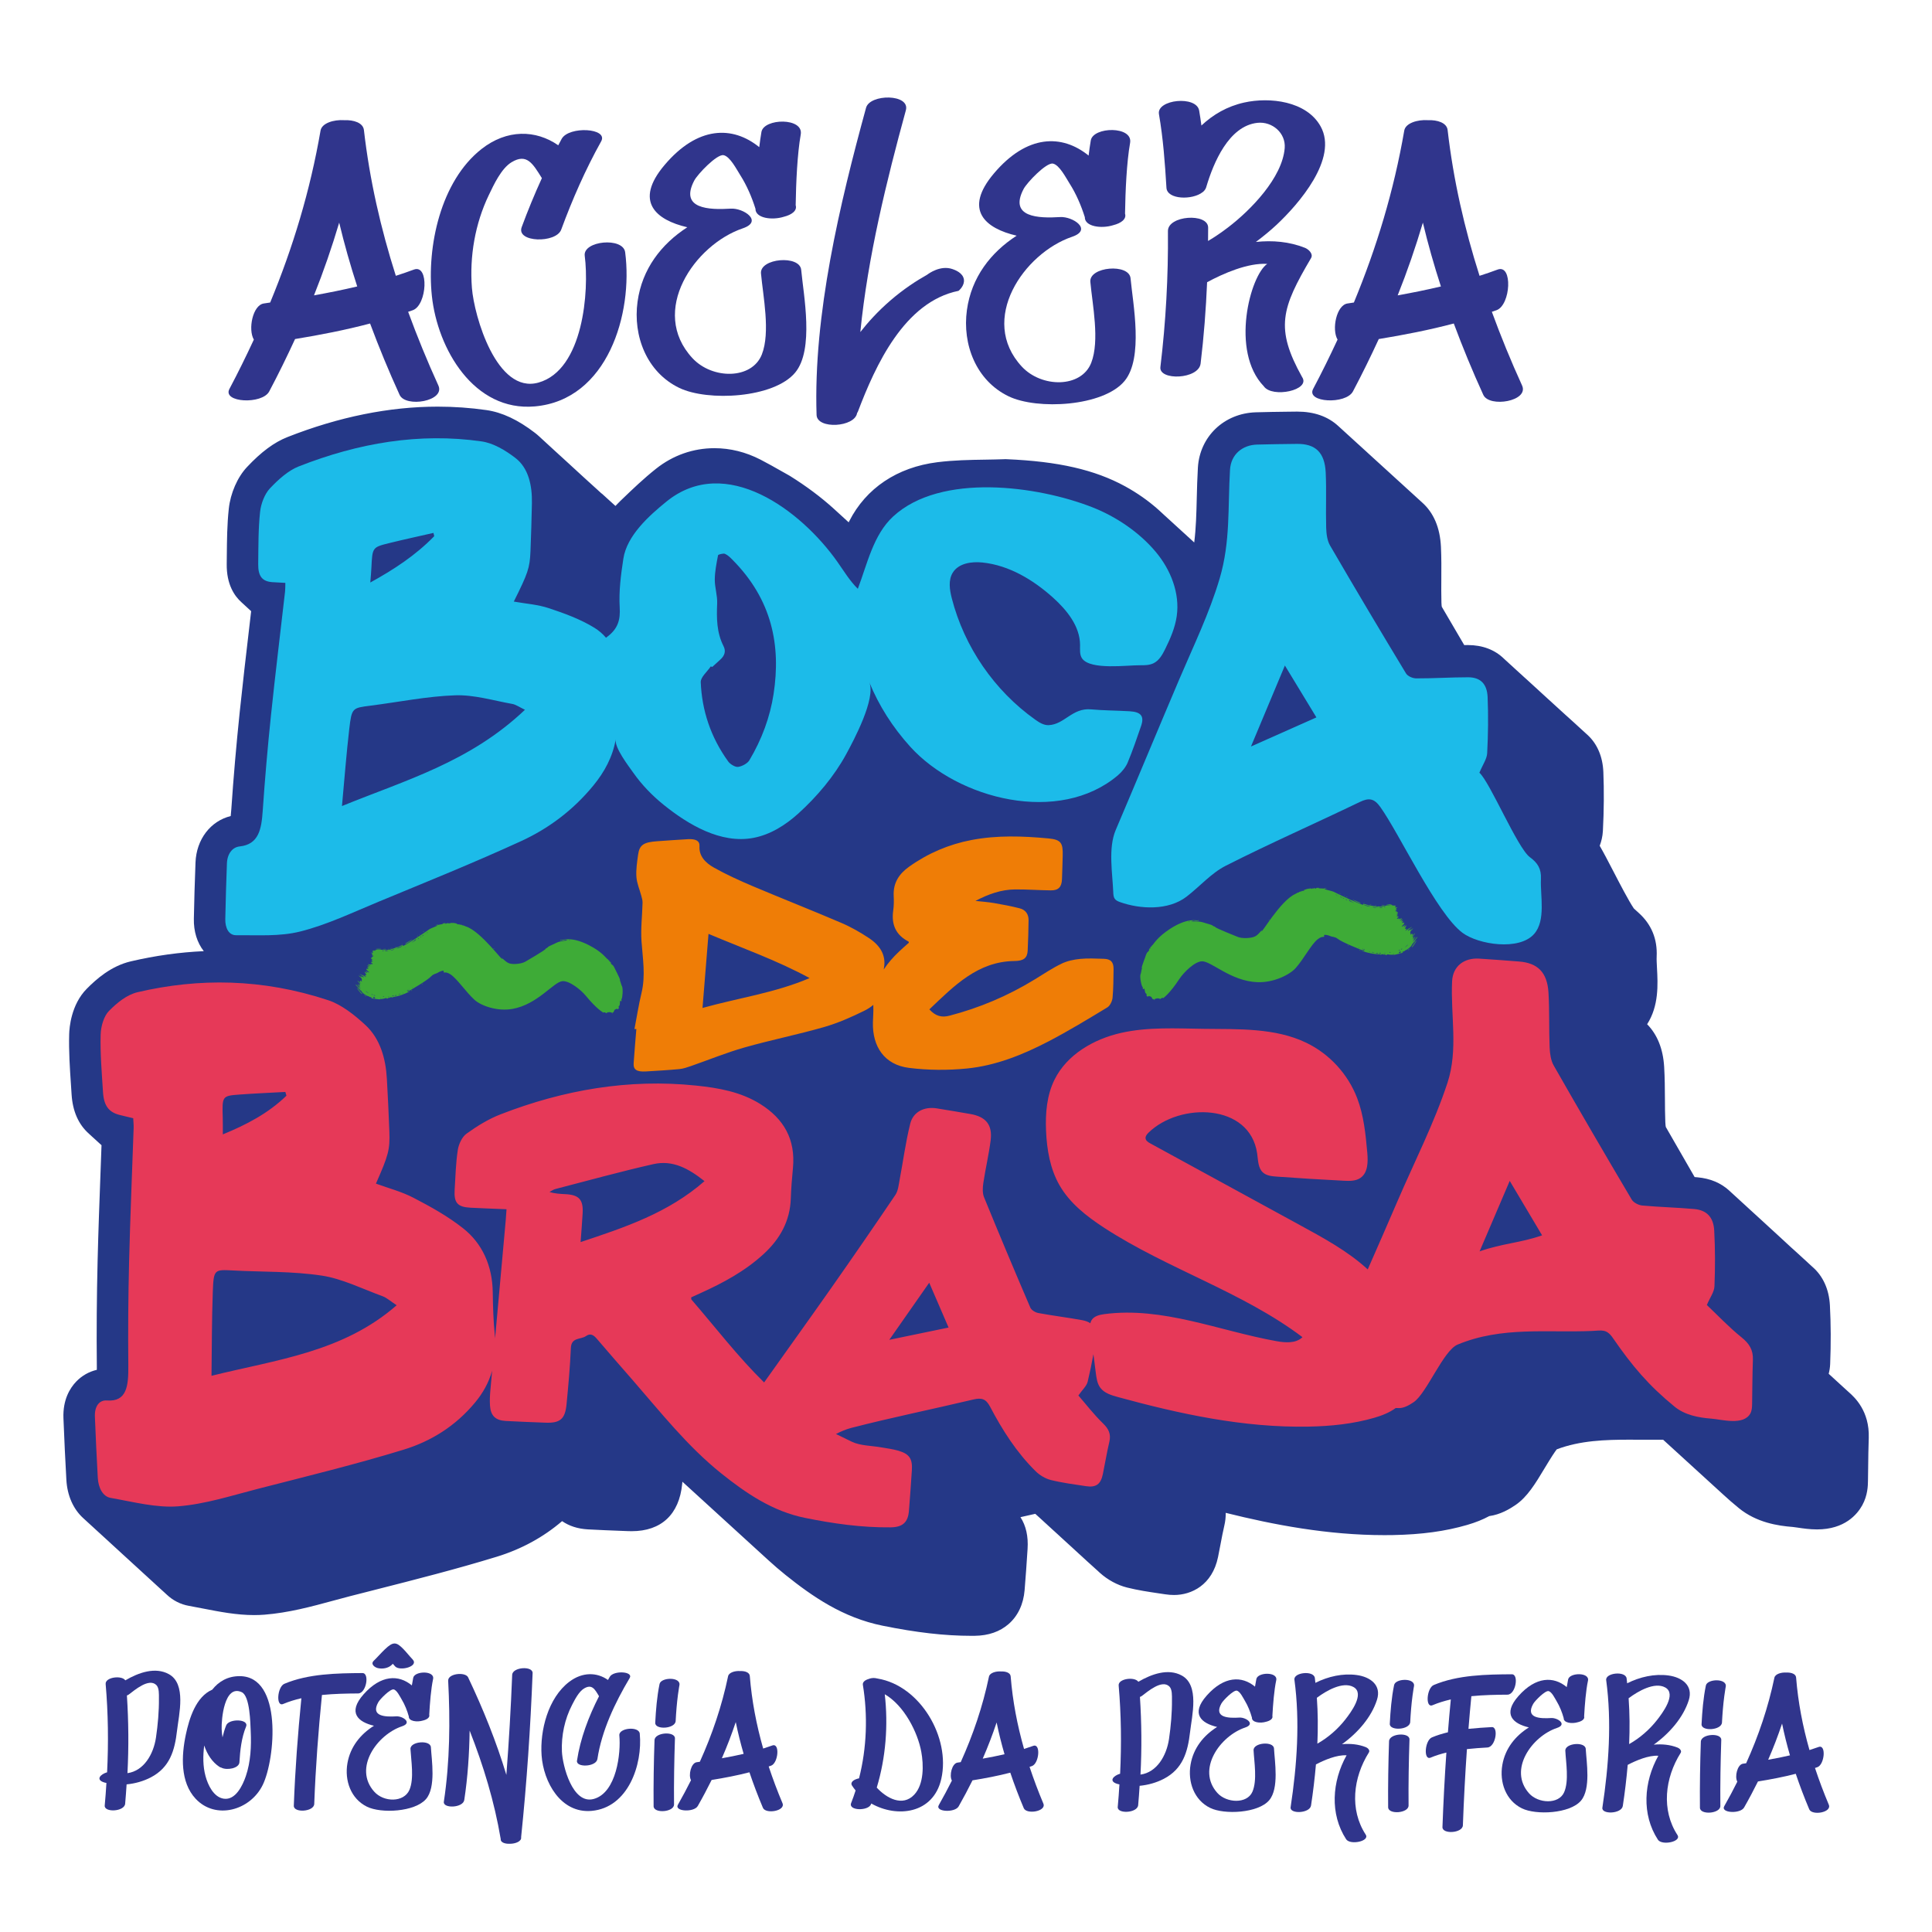 <?xml version="1.0" encoding="utf-8"?>
<!-- Generator: Adobe Illustrator 28.3.0, SVG Export Plug-In . SVG Version: 6.00 Build 0)  -->
<svg version="1.1" id="Camada_1" xmlns="http://www.w3.org/2000/svg" xmlns:xlink="http://www.w3.org/1999/xlink" x="0px" y="0px"
	 viewBox="0 0 1080 1080" style="enable-background:new 0 0 1080 1080;" xml:space="preserve">
<style type="text/css">
	.st0{fill:#30358C;}
	.st1{fill:#253887;}
	.st2{fill:#E63958;}
	.st3{fill:#EF7D06;}
	.st4{fill:#1CBBE9;}
	.st5{fill:#3EAB37;}
</style>
<g>
	<g>
		<path class="st0" d="M98.96,967.45c-1.28,11.12-4.03,20.58-14.68,26.13c-4.08,2.12-8.77,3.45-13.51,3.9
			c-0.25,3.61-0.47,7.23-0.81,10.83c-0.43,4.48-11.81,5.01-11.42,0.98c0.41-4.19,0.68-8.39,0.95-12.6
			c-0.37-0.09-0.76-0.16-1.12-0.26c-5.19-1.53-2.19-4.65,1.5-5.71c0.81-16.48,0.61-33.04-0.81-49.34c-0.33-3.83,8.93-5.04,11-2.06
			c7.52-4.4,16.74-7.6,24.28-3.49C104.33,941.26,100.02,958.3,98.96,967.45z M88.84,949.35c-0.02-2.12,0.23-5.79-1.47-7.43
			c-4.18-4.04-12.14,2.92-15.35,5.31c-0.3,0.23-0.68,0.4-1.08,0.55c0.94,14.4,1.07,28.93,0.31,43.42
			c9.08-1.24,14.55-10.45,15.95-19.95C88.24,964.17,88.93,956.45,88.84,949.35z"/>
		<path class="st0" d="M146.9,997.72c-6.99,14.4-26.39,19.75-37.56,7.77c-8.66-9.28-7.96-24.11-5.44-35.92
			c1.87-8.81,5.54-21.04,14.75-25.04c3.58-4.54,8.65-7.57,15.33-7.55C158.1,937.02,153.87,983.35,146.9,997.72z M140.15,967.81
			c-0.21-4.42-0.38-19.73-5.01-21.87c-9.78-4.53-11.44,15.3-11.23,20.67c0.07,1.62,0.23,3.13,0.48,4.58
			c0.54-2.3,1.18-4.57,2.06-6.73c1.58-3.87,12.88-3.62,11.1,0.72c-2.57,6.28-3.33,13.3-3.71,19.94c-0.2,3.48-7.18,4.62-10.12,2.99
			c-0.4-0.1-0.76-0.23-1.04-0.42c-4.03-2.63-6.85-6.95-8.52-11.95c-0.75,5.76-0.76,11.65,0.74,17.16
			c1.32,4.86,4.46,11.72,10.17,12.58c6.59,0.99,10.58-7.41,12.35-12.61C140.15,984.85,140.54,976.11,140.15,967.81z"/>
		<path class="st0" d="M200.18,946.65c-6.42,0.04-13.34,0.16-20.21,0.85c-2.02,20.28-3.55,40.6-4.31,60.92
			c-0.17,4.44-11.58,5.13-11.42,0.98c0.74-20.04,2.25-40.08,4.23-60.08c-3.52,0.8-6.94,1.85-10.19,3.22
			c-4.16,1.76-3.26-9.62,0.68-11.29c13.38-5.67,29.59-5.91,43.66-6C206.7,935.23,204.78,946.62,200.18,946.65z"/>
		<path class="st0" d="M238.13,1005.7c-6.28,7.2-25.04,8.17-32.99,4.26c-9.02-4.43-12.61-14.62-10.92-24.32
			c1.61-9.23,7.32-16.21,14.83-20.93c-8.76-2.05-14.95-7.24-5.82-17.55c9.76-11.01,19.67-11.1,27-5c0.23-1.43,0.47-2.86,0.77-4.28
			c0.83-3.9,12.13-4.11,11.1,0.71c-1.18,5.56-1.81,13.56-2.15,19.94c0.43,1.54-1.24,2.7-3.43,3.24c-3.41,1.07-8.13,0.41-7.99-2.27
			c-0.9-3.21-2.23-6.6-3.95-9.44c-0.95-1.56-2.71-5.32-4.54-5.67c-1.86-0.35-7.53,5.32-8.57,7.16c-4.49,7.99,3.92,8.28,10.08,7.9
			c3.56-0.22,9.17,3.57,3.19,5.56c-13.86,4.61-27.4,23.32-15.54,36.55c5.4,6.02,16.61,6.1,19.69-1.02
			c2.69-6.24,0.92-16.47,0.57-22.82c-0.24-4.31,11.18-5.26,11.42-0.98C241.28,983.86,243.8,999.19,238.13,1005.7z M208.92,928.39
			c2.11-2.05,4.03-4.3,6.16-6.34c4.71-4.52,6.44-4.32,10.48-0.15c1.76,1.82,3.3,3.83,5.05,5.67c3.8,3.99-7.05,6.77-9.7,3.99
			c-0.46-0.49-0.88-1.01-1.33-1.5c-0.21,0.21-0.41,0.43-0.62,0.64c-1.95,1.9-5.25,2.38-7.75,1.78
			C209.46,932.06,206.99,930.27,208.92,928.39z"/>
		<path class="st0" d="M291.31,1027c0.39,2.34-3.21,3.73-6.47,3.68c-2.68,0.08-5.15-0.8-4.95-2.71
			c-3.49-20.73-9.66-41.01-17.36-60.57c-0.19,12.98-1.05,25.98-3,38.8c-0.68,4.5-12.02,4.88-11.42,0.98
			c3.39-22.38,3.58-45.29,2.42-67.68c-0.01-0.15,0.03-0.29,0.05-0.43c0.01-0.09,0.01-0.19,0.03-0.28
			c0.93-3.52,10.16-4.23,11.22-0.81c8.23,17.35,15.59,35.53,21.23,54.2c1.43-18.63,2.52-37.28,3.25-55.92
			c0.18-4.44,11.59-5.13,11.42-0.98C296.53,965.88,294.48,996.49,291.31,1027z"/>
		<path class="st0" d="M330.66,1012.3c-17.25,1.5-26.87-16.18-27.91-31.04c-0.97-13.79,3.6-32.12,15.46-41.12
			c7.35-5.58,15.47-5.41,21.65-1.03c0.35-0.59,0.68-1.21,1.03-1.8c2.17-3.64,13.33-3.04,11.1,0.72
			c-8.22,13.81-15.65,29.45-18.03,45.26c-0.68,4.49-12.01,4.88-11.43,0.98c1.87-12.44,6.48-24.63,12.32-36.07
			c-2.38-4.02-3.96-6.91-8.31-4.36c-2.97,1.74-5.24,6.31-6.73,9.18c-4.16,8.02-6.08,17.21-5.7,26.07
			c0.34,7.84,5.89,29.79,17.78,26.54c12.84-3.51,15.25-25.79,14.32-35.53c-0.4-4.23,11.01-5.3,11.42-0.98
			C359.28,986.28,351.24,1010.51,330.66,1012.3z"/>
		<path class="st0" d="M377.3,971.79c-0.41,12.3-0.62,24.61-0.51,36.9c0.04,4.38-11.39,5.21-11.42,0.98
			c-0.11-12.29,0.09-24.6,0.51-36.9C366.02,968.33,377.43,967.63,377.3,971.79z M379.79,942.1c0.06-0.31-0.08,0.41-0.19,1.08
			c-0.22,1.35-0.42,2.7-0.6,4.05c-0.65,4.92-1.04,9.86-1.3,14.81c-0.23,4.45-11.64,5.11-11.42,0.98c0.38-7.21,0.95-14.5,2.41-21.63
			C369.48,937.49,380.78,937.27,379.79,942.1z"/>
		<path class="st0" d="M426.48,1010.58c-2.77-6.55-5.28-13.17-7.54-19.86c-6.96,1.8-14.05,3.16-21.13,4.29
			c-2.44,4.89-5,9.74-7.75,14.56c-2.1,3.69-13.29,3.12-11.1-0.71c2.59-4.54,5-9.11,7.32-13.71c-1.59-2.86,0.04-9.6,3.14-10.05
			c0.6-0.09,1.2-0.18,1.8-0.26c6.92-15.32,12.29-31.1,15.79-47.83c0.43-2.06,3.78-3.08,6.71-2.88c2.67-0.11,5.26,0.73,5.42,2.75
			c1.11,13.94,3.74,27.42,7.48,40.58c1.72-0.54,3.42-1.12,5.11-1.73c4.36-1.59,3.33,9.84-0.68,11.29c-0.45,0.16-0.9,0.3-1.35,0.45
			c2.29,6.91,4.86,13.74,7.71,20.51C439.27,1012.39,428.02,1014.24,426.48,1010.58z M415.7,980.42c-1.7-5.85-3.18-11.77-4.41-17.76
			c-2.29,6.85-4.87,13.59-7.77,20.22C407.6,982.16,411.67,981.36,415.7,980.42z"/>
		<path class="st0" d="M526.19,994.4c-4.44,19.63-24.81,21.92-39.14,13.77c-0.05,0.14-0.1,0.29-0.15,0.43
			c-1.55,3.88-12.85,3.66-11.1-0.71c0.92-2.3,1.73-4.66,2.49-7.02c-0.71-0.87-1.4-1.77-2-2.72c-1.21-1.94,1.08-3.47,3.92-4.05
			c4.36-17.08,4.93-35.25,2.14-52.27c-0.25-1.54,1.23-2.68,3.2-3.26c1.08-0.44,2.38-0.67,3.73-0.5c0.47,0.06,0.92,0.19,1.39,0.27
			C514.42,942.32,531.43,971.26,526.19,994.4z M515.01,979.3c-1.97-10.87-9.55-25.92-20.42-32.2c1.97,17.24,0.61,35.34-4.48,52.18
			c5.4,5.88,14.41,10.91,20.95,3.96C516.59,997.38,516.32,986.53,515.01,979.3z"/>
		<path class="st0" d="M572.3,1010.79c-2.77-6.55-5.28-13.17-7.54-19.86c-6.96,1.8-14.05,3.16-21.13,4.29
			c-2.44,4.89-5,9.74-7.74,14.56c-2.1,3.69-13.29,3.12-11.1-0.71c2.59-4.54,5-9.11,7.32-13.71c-1.59-2.86,0.04-9.6,3.14-10.05
			c0.6-0.09,1.2-0.18,1.8-0.26c6.92-15.32,12.29-31.1,15.79-47.82c0.43-2.06,3.78-3.08,6.71-2.88c2.67-0.11,5.26,0.73,5.42,2.75
			c1.11,13.94,3.73,27.42,7.48,40.58c1.72-0.54,3.42-1.12,5.11-1.73c4.36-1.59,3.33,9.84-0.68,11.29c-0.45,0.16-0.9,0.3-1.35,0.45
			c2.29,6.91,4.86,13.74,7.71,20.51C585.1,1012.6,573.85,1014.45,572.3,1010.79z M561.53,980.63c-1.7-5.85-3.18-11.77-4.41-17.76
			c-2.29,6.85-4.87,13.59-7.77,20.22C553.43,982.37,557.5,981.57,561.53,980.63z"/>
		<path class="st0" d="M665.25,968.25c-1.28,11.12-4.03,20.58-14.68,26.13c-4.08,2.12-8.77,3.45-13.51,3.9
			c-0.25,3.61-0.47,7.23-0.82,10.83c-0.43,4.48-11.81,5.01-11.42,0.98c0.41-4.19,0.68-8.39,0.95-12.6
			c-0.37-0.09-0.76-0.15-1.12-0.26c-5.19-1.53-2.19-4.65,1.5-5.71c0.81-16.48,0.61-33.04-0.81-49.34c-0.33-3.83,8.93-5.04,11-2.06
			c7.52-4.4,16.74-7.6,24.28-3.49C670.62,942.07,666.3,959.11,665.25,968.25z M655.13,950.16c-0.02-2.12,0.23-5.79-1.47-7.43
			c-4.18-4.04-12.14,2.92-15.35,5.31c-0.3,0.23-0.68,0.4-1.08,0.55c0.94,14.4,1.07,28.93,0.31,43.42
			c9.08-1.24,14.55-10.45,15.95-19.95C654.53,964.98,655.21,957.26,655.13,950.16z"/>
		<path class="st0" d="M709.46,1006.38c-6.2,7.23-25.09,8.13-32.99,4.25c-9.02-4.43-12.61-14.62-10.92-24.32
			c1.61-9.23,7.32-16.21,14.83-20.93c-8.76-2.05-14.95-7.24-5.82-17.54c9.76-11.01,19.67-11.1,26.99-5
			c0.23-1.43,0.47-2.86,0.77-4.28c0.83-3.9,12.13-4.11,11.1,0.71c-1.18,5.57-1.81,13.56-2.15,19.94c0.43,1.54-1.24,2.7-3.43,3.24
			c-3.41,1.06-8.13,0.41-7.99-2.26c-0.9-3.21-2.23-6.6-3.95-9.44c-0.95-1.56-2.71-5.31-4.55-5.67c-1.86-0.35-7.53,5.32-8.56,7.16
			c-4.49,8,3.91,8.28,10.08,7.9c3.56-0.21,9.17,3.57,3.18,5.56c-13.86,4.62-27.4,23.32-15.54,36.56c5.09,5.68,16.58,6.27,19.59-0.63
			c2.79-6.39,0.98-16.71,0.66-23.21c-0.21-4.32,11.22-5.26,11.42-0.98C712.56,984.68,715.13,999.77,709.46,1006.38z"/>
		<path class="st0" d="M750.18,975.02c4.59-0.42,9.15-0.02,13.42,1.69c0.96,0.39,2.39,1.68,1.62,2.91
			c-8.85,14.08-10.9,31.94-1.79,45.93c2.44,3.74-8.71,6-10.93,2.6c-9.18-14.1-7.95-32.29,0.25-46.92
			c-5.43-0.36-12.49,2.66-17.13,5.09c-0.67,7.71-1.59,15.39-2.74,22.96c-0.68,4.5-12.02,4.88-11.42,0.98
			c3.56-23.43,5.29-47.9,2.13-71.29c-0.56-4.14,10.84-5.31,11.42-0.98c0.12,0.91,0.19,1.82,0.3,2.73
			c7.17-3.59,15.31-5.43,23.09-4.37c7.51,1.02,14,5.55,11.34,13.86C766.68,959.81,759.08,968.65,750.18,975.02z M752,961.27
			c2.92-3.73,11.17-14.59,4.59-18.22c-6-3.31-15.42,2.27-20.16,5.82c-0.09,0.07-0.2,0.12-0.3,0.18c0.61,8.49,0.67,17.07,0.29,25.66
			C742.44,971.33,747.87,966.54,752,961.27z"/>
		<path class="st0" d="M787.91,972.38c-0.41,12.3-0.62,24.61-0.51,36.9c0.04,4.38-11.39,5.21-11.42,0.98
			c-0.11-12.29,0.09-24.6,0.51-36.9C776.64,968.92,788.05,968.22,787.91,972.38z M790.41,942.68c0.07-0.31-0.08,0.41-0.19,1.08
			c-0.22,1.35-0.42,2.7-0.6,4.05c-0.65,4.92-1.04,9.86-1.3,14.81c-0.23,4.45-11.64,5.11-11.42,0.98c0.38-7.21,0.95-14.5,2.41-21.63
			C780.1,938.08,791.4,937.85,790.41,942.68z"/>
		<path class="st0" d="M842.69,947.33c-6.42,0.04-13.32,0.16-20.19,0.85c-0.59,6.08-1.14,12.17-1.62,18.26
			c4.41-0.47,8.81-0.74,13.02-0.98c3.97-0.23,2.19,11.13-2.43,11.4c-3.7,0.21-7.57,0.47-11.45,0.9c-0.99,14.2-1.74,28.41-2.26,42.6
			c-0.16,4.44-11.58,5.13-11.42,0.98c0.51-13.88,1.23-27.76,2.19-41.64c-3.03,0.73-5.99,1.63-8.79,2.82
			c-4.15,1.76-3.26-9.62,0.68-11.29c2.87-1.22,5.89-2.13,8.97-2.87c0.48-6.12,1.03-12.25,1.62-18.37
			c-3.53,0.81-6.96,1.86-10.22,3.23c-4.16,1.76-3.27-9.62,0.68-11.29c13.38-5.67,29.59-5.92,43.66-6
			C849.21,935.91,847.28,947.3,842.69,947.33z"/>
		<path class="st0" d="M883.74,1006.63c-6.2,7.23-25.09,8.13-32.99,4.25c-9.03-4.43-12.62-14.62-10.93-24.32
			c1.61-9.23,7.32-16.21,14.83-20.93c-8.76-2.05-14.95-7.24-5.82-17.54c9.76-11.01,19.67-11.1,26.99-5
			c0.23-1.43,0.47-2.86,0.77-4.28c0.83-3.9,12.13-4.11,11.1,0.71c-1.18,5.57-1.81,13.56-2.15,19.94c0.43,1.54-1.24,2.7-3.43,3.24
			c-3.41,1.06-8.13,0.41-7.99-2.26c-0.89-3.21-2.23-6.6-3.95-9.44c-0.95-1.56-2.71-5.31-4.55-5.67c-1.86-0.35-7.53,5.32-8.56,7.16
			c-4.49,8,3.91,8.28,10.08,7.9c3.56-0.21,9.17,3.57,3.18,5.56c-13.86,4.62-27.4,23.32-15.54,36.56c5.09,5.68,16.58,6.27,19.59-0.63
			c2.79-6.39,0.98-16.71,0.66-23.21c-0.21-4.32,11.22-5.26,11.42-0.98C886.84,984.93,889.41,1000.02,883.74,1006.63z"/>
		<path class="st0" d="M924.46,975.27c4.59-0.42,9.15-0.02,13.42,1.69c0.96,0.39,2.39,1.68,1.62,2.91
			c-8.85,14.08-10.9,31.94-1.79,45.93c2.44,3.74-8.71,6.01-10.93,2.6c-9.18-14.1-7.95-32.29,0.25-46.92
			c-5.43-0.36-12.49,2.66-17.13,5.09c-0.67,7.71-1.59,15.39-2.74,22.96c-0.68,4.5-12.02,4.88-11.42,0.98
			c3.56-23.43,5.29-47.9,2.13-71.29c-0.56-4.14,10.84-5.31,11.42-0.98c0.12,0.91,0.19,1.82,0.3,2.73
			c7.17-3.59,15.31-5.43,23.09-4.37c7.51,1.02,14,5.55,11.34,13.86C940.96,960.06,933.36,968.9,924.46,975.27z M926.28,961.52
			c2.92-3.73,11.17-14.59,4.59-18.22c-6-3.31-15.42,2.27-20.16,5.82c-0.09,0.07-0.2,0.12-0.3,0.18c0.61,8.49,0.67,17.07,0.29,25.66
			C916.72,971.58,922.15,966.79,926.28,961.52z"/>
		<path class="st0" d="M962.2,972.63c-0.41,12.3-0.62,24.61-0.51,36.9c0.04,4.38-11.39,5.21-11.42,0.98
			c-0.11-12.29,0.09-24.6,0.51-36.9C950.92,969.17,962.33,968.47,962.2,972.63z M964.69,942.93c0.07-0.31-0.08,0.41-0.19,1.08
			c-0.22,1.35-0.42,2.7-0.6,4.05c-0.65,4.92-1.04,9.86-1.3,14.81c-0.23,4.45-11.64,5.11-11.42,0.98c0.38-7.21,0.95-14.5,2.41-21.63
			C954.38,938.33,965.68,938.1,964.69,942.93z"/>
		<path class="st0" d="M1011.38,1011.42c-2.77-6.55-5.28-13.17-7.54-19.86c-6.96,1.8-14.05,3.16-21.13,4.29
			c-2.44,4.89-5,9.74-7.75,14.56c-2.1,3.69-13.29,3.12-11.1-0.72c2.59-4.54,5-9.11,7.31-13.71c-1.59-2.86,0.04-9.6,3.14-10.05
			c0.6-0.09,1.2-0.18,1.8-0.26c6.92-15.32,12.29-31.1,15.79-47.82c0.43-2.06,3.78-3.08,6.71-2.88c2.67-0.11,5.26,0.73,5.42,2.75
			c1.11,13.94,3.73,27.42,7.48,40.58c1.72-0.54,3.42-1.12,5.11-1.73c4.36-1.59,3.33,9.84-0.68,11.29c-0.45,0.16-0.9,0.3-1.35,0.45
			c2.29,6.91,4.86,13.74,7.71,20.51C1024.17,1013.23,1012.92,1015.08,1011.38,1011.42z M1000.6,981.25
			c-1.7-5.85-3.18-11.77-4.41-17.76c-2.29,6.85-4.87,13.59-7.77,20.22C992.5,983,996.57,982.2,1000.6,981.25z"/>
	</g>
	<g>
		<path class="st1" d="M1033.74,778.46c-0.15-0.14-0.31-0.29-0.46-0.42c-0.18-0.17-0.35-0.32-0.42-0.38l-1.46-1.33
			c-0.17-0.16-0.35-0.32-0.51-0.47l-0.4-0.36c-0.18-0.17-0.37-0.34-0.55-0.5l-1.25-1.14c-0.21-0.19-0.42-0.39-0.5-0.46l-1.9-1.74
			c-0.17-0.16-0.35-0.32-0.62-0.57c-0.14-0.13-0.27-0.25-0.4-0.37l-0.31-0.28c-0.21-0.19-0.42-0.39-0.5-0.46l-2.21-2.02
			c0.43-1.65,0.74-3.47,0.82-5.46c0.46-11.4,0.41-22.43-0.14-32.79c-0.48-8.96-3.85-16.39-9.73-21.49l-0.01-0.01
			c-0.15-0.14-0.29-0.27-0.44-0.4l-0.03-0.03c-0.15-0.14-0.3-0.27-0.44-0.4l-0.12-0.11c-0.11-0.1-0.22-0.2-0.33-0.3l-0.11-0.11
			c-0.12-0.11-0.24-0.22-0.36-0.32l-0.04-0.04c-0.14-0.13-0.29-0.26-0.42-0.39l-0.04-0.04c-0.14-0.13-0.29-0.26-0.42-0.39
			l-0.04-0.04c-0.14-0.13-0.28-0.25-0.41-0.38l-0.05-0.05c-0.15-0.14-0.3-0.28-0.45-0.41l-0.01-0.01c-0.15-0.14-0.3-0.28-0.45-0.41
			l-0.11-0.11c-0.12-0.11-0.24-0.22-0.36-0.32l-0.03-0.02c-0.15-0.14-0.29-0.27-0.44-0.4l-0.03-0.03c-0.14-0.13-0.29-0.27-0.43-0.39
			l-0.11-0.11c-0.12-0.11-0.24-0.22-0.36-0.33c-0.15-0.14-0.31-0.29-0.46-0.42l-0.04-0.03c-0.14-0.13-0.29-0.26-0.42-0.39
			l-0.04-0.04c-0.14-0.13-0.29-0.26-0.42-0.39l-0.04-0.04c-0.14-0.13-0.28-0.25-0.41-0.37l-0.06-0.05c-0.15-0.14-0.29-0.27-0.44-0.4
			l-0.04-0.04c-0.15-0.14-0.29-0.27-0.44-0.4l-0.12-0.11c-0.13-0.12-0.25-0.23-0.38-0.34c-0.15-0.14-0.3-0.27-0.44-0.4l-0.03-0.03
			c-0.14-0.13-0.29-0.27-0.43-0.39l-0.03-0.02c-0.14-0.14-0.29-0.27-0.43-0.39l-0.11-0.11c-0.12-0.12-0.25-0.23-0.37-0.34L1002,698
			c-0.14-0.13-0.29-0.26-0.42-0.39l-0.04-0.04c-0.14-0.13-0.29-0.26-0.43-0.39l-0.04-0.04c-0.14-0.13-0.29-0.26-0.43-0.39
			l-0.04-0.04c-0.15-0.13-0.29-0.27-0.43-0.4l-0.04-0.04c-0.15-0.14-0.3-0.27-0.44-0.4l-0.11-0.11c-0.12-0.11-0.23-0.21-0.35-0.32
			l-0.14-0.13c-0.11-0.1-0.21-0.19-0.32-0.29l-0.03-0.03c-0.15-0.14-0.29-0.27-0.43-0.4l-0.03-0.03c-0.14-0.14-0.29-0.27-0.43-0.39
			l-0.11-0.11c-0.12-0.12-0.25-0.23-0.37-0.34l-0.02-0.02c-0.14-0.13-0.29-0.26-0.42-0.39l0,0c-0.16-0.15-0.32-0.29-0.47-0.43
			l-0.03-0.03c-0.14-0.13-0.29-0.26-0.43-0.39l-0.04-0.04c-0.14-0.13-0.29-0.26-0.42-0.39l-0.04-0.04c-0.15-0.13-0.29-0.27-0.44-0.4
			l-0.04-0.04c-0.15-0.14-0.31-0.29-0.47-0.43c-0.14-0.14-0.29-0.27-0.43-0.4l-0.14-0.13c-0.11-0.1-0.21-0.19-0.32-0.29l-0.03-0.03
			c-0.14-0.13-0.29-0.27-0.43-0.39l-0.11-0.11c-0.13-0.12-0.25-0.23-0.37-0.34l-0.02-0.02c-0.14-0.13-0.29-0.26-0.43-0.39
			l-0.04-0.04c-0.14-0.13-0.28-0.25-0.41-0.37l-0.06-0.05c-0.14-0.13-0.29-0.26-0.42-0.39l-0.04-0.04
			c-0.14-0.13-0.29-0.26-0.43-0.39l-0.04-0.04c-0.15-0.14-0.3-0.27-0.44-0.4l-0.12-0.11c-0.11-0.11-0.23-0.21-0.34-0.31l-0.13-0.12
			c-0.11-0.11-0.23-0.21-0.34-0.31l-0.13-0.12c-0.12-0.11-0.23-0.22-0.35-0.32l-0.14-0.13c-0.11-0.1-0.21-0.19-0.32-0.29l-0.03-0.03
			c-0.15-0.14-0.3-0.28-0.44-0.41l-0.01-0.01c-0.15-0.14-0.3-0.28-0.45-0.41l-0.03-0.03c-0.14-0.13-0.29-0.26-0.43-0.39l-0.04-0.04
			c-0.14-0.13-0.29-0.26-0.42-0.39l-0.04-0.04c-0.14-0.13-0.29-0.26-0.43-0.39l-0.04-0.04c-0.15-0.14-0.3-0.27-0.44-0.4l-0.12-0.11
			c-0.11-0.11-0.23-0.21-0.34-0.31l-0.13-0.12c-0.12-0.11-0.23-0.21-0.35-0.32l-0.14-0.13c-0.11-0.1-0.21-0.19-0.32-0.29l-0.03-0.03
			c-0.15-0.14-0.29-0.27-0.44-0.4l-0.03-0.03c-0.15-0.14-0.3-0.28-0.45-0.41l-0.01-0.01c-0.14-0.14-0.29-0.27-0.43-0.39l-0.05-0.04
			c-0.14-0.13-0.29-0.26-0.42-0.39l-0.04-0.04c-0.14-0.13-0.29-0.26-0.42-0.39l-0.04-0.04c-0.14-0.13-0.28-0.25-0.41-0.37
			l-0.06-0.05c-0.14-0.13-0.29-0.26-0.43-0.39l-0.04-0.04c-0.15-0.14-0.3-0.27-0.44-0.4l-0.12-0.11c-0.12-0.11-0.23-0.21-0.35-0.32
			l-0.01-0.01c-0.16-0.15-0.31-0.29-0.46-0.42l-0.02-0.02c-0.15-0.14-0.29-0.27-0.44-0.4l-0.03-0.03c-0.14-0.13-0.29-0.27-0.43-0.39
			l-0.11-0.1c-0.12-0.11-0.24-0.22-0.35-0.32l0,0c-0.16-0.15-0.33-0.3-0.48-0.44l-0.02-0.02c-0.14-0.13-0.29-0.26-0.42-0.39
			l-0.04-0.04c-0.14-0.13-0.28-0.25-0.41-0.37l-0.06-0.05c-0.14-0.13-0.29-0.26-0.42-0.39l-0.04-0.04c-0.15-0.13-0.29-0.27-0.43-0.4
			l-0.04-0.04c-0.15-0.14-0.3-0.28-0.45-0.41c-0.15-0.14-0.31-0.29-0.46-0.42l-0.02-0.02c-0.15-0.14-0.3-0.27-0.44-0.4l-0.03-0.03
			c-0.14-0.13-0.29-0.27-0.43-0.39l-0.03-0.02c-0.14-0.13-0.29-0.27-0.43-0.39l-0.11-0.11c-0.13-0.12-0.25-0.23-0.37-0.34
			l-0.02-0.02c-0.14-0.13-0.29-0.27-0.43-0.39l-0.04-0.04c-0.14-0.13-0.29-0.26-0.43-0.39l-0.04-0.04
			c-0.14-0.13-0.28-0.26-0.42-0.39l-0.04-0.04c-0.15-0.14-0.3-0.27-0.44-0.4l-0.12-0.11c-0.12-0.11-0.23-0.21-0.35-0.32l-0.01-0.01
			c-0.15-0.14-0.31-0.28-0.45-0.41l-0.04-0.04c-0.14-0.13-0.29-0.27-0.43-0.39l-0.14-0.13c-0.11-0.1-0.21-0.19-0.32-0.29l-0.03-0.03
			c-0.14-0.14-0.29-0.27-0.43-0.39l-0.11-0.1c-0.12-0.12-0.25-0.23-0.37-0.34l-0.02-0.02c-0.14-0.13-0.28-0.25-0.41-0.37l-0.06-0.05
			c-0.14-0.13-0.29-0.26-0.42-0.39l-0.04-0.04c-0.14-0.13-0.29-0.26-0.42-0.39l-0.04-0.04c-0.16-0.14-0.31-0.29-0.46-0.42
			c-4.66-4.24-10.6-6.71-17.65-7.35c-0.52-0.05-1.06-0.09-1.61-0.14c-5.53-9.54-10.93-18.93-16.1-27.98
			c-0.08-0.35-0.22-1.18-0.28-2.65c-0.18-4.33-0.2-8.97-0.22-13.06c-0.03-5.78-0.07-11.76-0.43-17.91
			c-0.6-10.01-3.8-18.01-9.52-23.84c6.63-10.32,5.99-22.32,5.51-31.34c-0.13-2.48-0.26-4.83-0.18-6.44
			c0.47-9.87-2.94-18.12-10.14-24.54l-1.27-1.16c-0.18-0.17-0.37-0.34-0.54-0.5c-0.17-0.16-0.32-0.3-0.39-0.35
			c-0.14-0.13-0.28-0.26-0.42-0.39c-2.79-4.03-8.33-14.74-11.07-20.04c-3.14-6.06-5.72-11.02-8.01-14.99
			c0.9-2.4,1.61-5.12,1.78-8.28c0.6-11.52,0.68-22.61,0.26-32.96c-0.35-8.48-3.35-15.6-8.68-20.58c-0.17-0.16-0.34-0.32-0.51-0.47
			l-0.04-0.03c-0.14-0.13-0.29-0.27-0.46-0.42c-0.16-0.15-0.31-0.29-0.44-0.4l-0.02-0.02c-0.15-0.14-0.3-0.28-0.44-0.41l-0.04-0.03
			c-0.16-0.15-0.31-0.29-0.42-0.39l-0.05-0.04c-0.14-0.14-0.29-0.27-0.43-0.39l-0.04-0.04c-0.14-0.14-0.29-0.27-0.43-0.39
			l-0.03-0.03c-0.15-0.14-0.29-0.27-0.44-0.4l-0.04-0.04c-0.14-0.13-0.29-0.26-0.43-0.39l-0.04-0.04c-0.14-0.13-0.29-0.26-0.43-0.39
			l-0.03-0.03c-0.14-0.14-0.29-0.27-0.44-0.4l-0.04-0.04c-0.14-0.14-0.29-0.27-0.43-0.39l-0.03-0.03c-0.15-0.14-0.3-0.28-0.46-0.42
			l-0.01-0.01c-0.16-0.15-0.3-0.28-0.4-0.37l-0.04-0.04c-0.15-0.15-0.31-0.29-0.46-0.42l-0.05-0.04c-0.13-0.12-0.26-0.24-0.41-0.38
			l-0.04-0.04c-0.16-0.15-0.31-0.29-0.43-0.39l-0.04-0.03c-0.15-0.14-0.29-0.27-0.44-0.4l-0.04-0.04c-0.14-0.13-0.29-0.26-0.43-0.39
			l-0.04-0.03c-0.14-0.14-0.29-0.27-0.43-0.39l-0.04-0.04c-0.14-0.14-0.29-0.27-0.43-0.39l-0.04-0.03
			c-0.14-0.13-0.29-0.26-0.46-0.42c-0.16-0.15-0.31-0.29-0.44-0.4l-0.01-0.01c-0.16-0.15-0.31-0.29-0.42-0.38l-0.04-0.03
			c-0.15-0.15-0.31-0.29-0.46-0.42l-0.04-0.03c-0.15-0.15-0.3-0.28-0.42-0.38l-0.04-0.03c-0.15-0.14-0.29-0.27-0.44-0.4l-0.04-0.04
			c-0.14-0.14-0.29-0.27-0.43-0.39l-0.04-0.04c-0.14-0.13-0.29-0.26-0.43-0.39l-0.03-0.03c-0.14-0.14-0.29-0.27-0.44-0.4l-0.04-0.04
			c-0.14-0.14-0.29-0.27-0.43-0.39l-0.04-0.03c-0.14-0.14-0.29-0.27-0.43-0.39l-0.03-0.03c-0.15-0.14-0.3-0.27-0.45-0.41l-0.01-0.01
			c-0.16-0.15-0.3-0.28-0.4-0.37l-0.04-0.04c-0.15-0.15-0.31-0.29-0.46-0.42l-0.04-0.04c-0.15-0.14-0.3-0.27-0.45-0.41l-0.03-0.02
			c-0.14-0.13-0.28-0.26-0.42-0.38l-0.04-0.04c-0.14-0.13-0.29-0.26-0.43-0.39l-0.04-0.04c-0.14-0.14-0.29-0.27-0.43-0.39
			l-0.03-0.03c-0.14-0.14-0.29-0.27-0.44-0.4l-0.04-0.04c-0.14-0.14-0.29-0.27-0.43-0.39l-0.04-0.04c-0.14-0.13-0.29-0.27-0.43-0.39
			l-0.03-0.03c-0.14-0.14-0.29-0.27-0.43-0.4l-0.03-0.03c-0.15-0.14-0.3-0.27-0.45-0.41l-0.02-0.02c-0.14-0.14-0.29-0.27-0.43-0.39
			l-0.05-0.04c-0.12-0.12-0.26-0.24-0.41-0.37l-0.07-0.06c-0.14-0.13-0.28-0.26-0.4-0.36l-0.05-0.05c-0.15-0.14-0.29-0.27-0.44-0.4
			l-0.04-0.04c-0.14-0.14-0.29-0.27-0.43-0.39l-0.04-0.04c-0.14-0.14-0.29-0.27-0.43-0.39l-0.04-0.04
			c-0.14-0.13-0.29-0.26-0.43-0.39l-0.03-0.03c-0.14-0.14-0.29-0.27-0.44-0.4l-0.04-0.04c-0.14-0.14-0.29-0.27-0.43-0.39l-0.03-0.03
			c-0.15-0.14-0.3-0.27-0.45-0.41l-0.01-0.01c-0.16-0.15-0.31-0.29-0.44-0.4l-0.01-0.01c-0.16-0.15-0.31-0.29-0.41-0.38l-0.05-0.05
			c-0.17-0.16-0.33-0.3-0.45-0.41l-0.02-0.02c-0.16-0.15-0.31-0.29-0.43-0.39l-0.04-0.04c-0.15-0.14-0.3-0.28-0.45-0.42l-0.04-0.04
			c-0.14-0.13-0.29-0.26-0.43-0.39l-0.04-0.04c-0.14-0.13-0.29-0.26-0.43-0.39l-0.03-0.03c-0.14-0.14-0.29-0.27-0.44-0.4l-0.04-0.03
			c-0.14-0.13-0.29-0.27-0.46-0.42c-0.16-0.15-0.31-0.29-0.44-0.4l-0.01-0.01c-0.16-0.15-0.32-0.3-0.45-0.42l-0.01-0.01
			c-0.16-0.15-0.31-0.29-0.42-0.38l-0.04-0.04c-0.15-0.15-0.31-0.29-0.46-0.42l-0.06-0.05c-0.14-0.13-0.27-0.25-0.39-0.36
			l-0.05-0.04c-0.15-0.14-0.3-0.27-0.44-0.41l-0.04-0.04c-0.14-0.13-0.29-0.26-0.43-0.39l-0.04-0.04c-0.14-0.13-0.29-0.26-0.43-0.39
			l-0.03-0.03c-0.14-0.14-0.29-0.27-0.44-0.4l-0.04-0.04c-0.14-0.14-0.29-0.27-0.43-0.39l-0.04-0.03c-0.13-0.12-0.26-0.24-0.42-0.38
			l-0.05-0.04c-0.15-0.14-0.3-0.27-0.45-0.41l-0.02-0.01c-0.14-0.14-0.29-0.27-0.43-0.4l-0.03-0.02c-0.15-0.14-0.29-0.27-0.43-0.4
			l-0.06-0.05c-0.14-0.13-0.27-0.25-0.39-0.36l-0.05-0.04c-0.15-0.14-0.3-0.27-0.44-0.41l-0.04-0.04c-0.14-0.13-0.29-0.26-0.43-0.39
			l-0.04-0.03c-0.14-0.14-0.29-0.27-0.43-0.39l-0.04-0.04c-0.14-0.14-0.29-0.27-0.43-0.39l-0.04-0.04
			c-0.14-0.14-0.29-0.27-0.43-0.39l-0.04-0.03c-0.14-0.13-0.29-0.27-0.47-0.43l-0.01-0.01c-0.12-0.11-0.24-0.22-0.38-0.35
			l-0.05-0.05c-0.15-0.14-0.29-0.27-0.43-0.39l-0.04-0.03c-0.15-0.14-0.3-0.28-0.44-0.41l-0.04-0.04c-0.15-0.14-0.3-0.27-0.45-0.41
			l-0.03-0.03c-0.14-0.13-0.28-0.26-0.41-0.38l-0.04-0.04c-0.14-0.14-0.29-0.27-0.43-0.39l-0.03-0.03c-0.14-0.14-0.29-0.27-0.44-0.4
			l-0.04-0.04c-0.14-0.14-0.29-0.27-0.43-0.39l-0.04-0.03c-0.14-0.14-0.29-0.27-0.43-0.39l-0.04-0.03
			c-0.13-0.12-0.26-0.24-0.41-0.38l-0.05-0.05c-0.13-0.12-0.26-0.24-0.41-0.38l-0.05-0.05c-0.13-0.12-0.26-0.24-0.41-0.38
			l-0.05-0.04c-0.14-0.14-0.29-0.26-0.41-0.38l-0.05-0.04c-0.16-0.15-0.31-0.29-0.43-0.39l-0.05-0.04c-0.15-0.14-0.29-0.27-0.43-0.4
			l-0.04-0.04c-0.14-0.13-0.28-0.26-0.42-0.38c-5.06-4.96-12-7.58-20.11-7.59c-0.67,0-1.35,0-2.06,0.01
			c-4.29-7.27-8.49-14.45-12.54-21.41c-0.07-0.39-0.17-1.15-0.2-2.4c-0.12-4.27-0.09-8.75-0.06-13.17
			c0.04-5.81,0.08-11.82-0.21-17.93c-0.51-10.74-4.08-19.11-10.62-24.89c-0.16-0.14-0.31-0.29-0.47-0.43
			c-0.15-0.13-0.29-0.27-0.43-0.39c-0.2-0.19-0.39-0.36-0.5-0.46c-0.2-0.18-0.4-0.37-0.48-0.43c-0.19-0.18-0.38-0.36-0.47-0.43
			c-0.19-0.18-0.38-0.36-0.45-0.41c-0.17-0.16-0.34-0.32-0.48-0.44c-0.16-0.14-0.31-0.29-0.46-0.42c-0.19-0.17-0.37-0.35-0.46-0.42
			c-0.19-0.18-0.38-0.35-0.47-0.43c-0.15-0.14-0.3-0.28-0.45-0.41c-0.16-0.15-0.33-0.3-0.48-0.44c-0.15-0.14-0.3-0.27-0.44-0.4
			c-0.17-0.16-0.34-0.31-0.51-0.46c-0.18-0.17-0.36-0.33-0.47-0.43c-0.19-0.18-0.38-0.36-0.54-0.49l-0.38-0.35
			c-0.19-0.17-0.37-0.34-0.47-0.42c-0.19-0.18-0.38-0.35-0.47-0.43c-0.15-0.14-0.3-0.28-0.44-0.41c-0.16-0.15-0.32-0.3-0.48-0.44
			c-0.15-0.14-0.31-0.28-0.46-0.42c-0.2-0.18-0.38-0.35-0.49-0.45c-0.15-0.14-0.31-0.28-0.46-0.42c-0.18-0.17-0.36-0.33-0.47-0.43
			c-0.2-0.18-0.4-0.37-0.48-0.43c-0.19-0.18-0.38-0.36-0.54-0.49l-0.39-0.36c-0.16-0.14-0.31-0.29-0.47-0.42
			c-0.19-0.17-0.38-0.35-0.46-0.42c-0.15-0.14-0.3-0.28-0.45-0.41c-0.16-0.15-0.33-0.3-0.48-0.44c-0.15-0.13-0.29-0.27-0.43-0.39
			c-0.17-0.16-0.34-0.32-0.51-0.47c-0.18-0.17-0.37-0.34-0.47-0.43c-0.16-0.15-0.31-0.29-0.47-0.43c-0.19-0.18-0.38-0.36-0.47-0.43
			l-0.46-0.42c-0.16-0.14-0.31-0.29-0.46-0.42c-0.15-0.14-0.31-0.28-0.46-0.42c-0.19-0.18-0.37-0.35-0.47-0.43
			c-0.16-0.14-0.31-0.29-0.46-0.42c-0.15-0.13-0.29-0.27-0.44-0.4c-0.17-0.16-0.34-0.32-0.51-0.46c-0.19-0.17-0.37-0.34-0.46-0.42
			c-0.15-0.14-0.3-0.28-0.45-0.41c-0.19-0.18-0.37-0.35-0.5-0.45l-0.45-0.42c-0.19-0.17-0.37-0.34-0.46-0.42
			c-0.16-0.15-0.32-0.29-0.47-0.43c-0.15-0.14-0.3-0.28-0.45-0.41c-0.16-0.15-0.32-0.3-0.48-0.43c-0.16-0.15-0.31-0.29-0.47-0.43
			c-0.15-0.14-0.31-0.28-0.46-0.42c-0.17-0.15-0.33-0.31-0.5-0.45c-0.18-0.17-0.36-0.33-0.47-0.43c-0.19-0.18-0.38-0.36-0.47-0.43
			l-0.45-0.41c-0.15-0.14-0.3-0.27-0.44-0.4c-0.17-0.16-0.34-0.32-0.49-0.45c-0.16-0.14-0.31-0.29-0.46-0.42
			c-0.15-0.14-0.31-0.29-0.46-0.42c-0.15-0.13-0.29-0.27-0.44-0.4c-0.17-0.16-0.34-0.31-0.51-0.46c-0.14-0.13-0.28-0.26-0.42-0.39
			c-0.17-0.16-0.34-0.32-0.51-0.47c-0.16-0.15-0.33-0.3-0.48-0.44l-0.45-0.41c-0.16-0.14-0.31-0.29-0.46-0.42
			c-0.19-0.17-0.37-0.35-0.46-0.42c-0.19-0.18-0.38-0.35-0.47-0.43c-0.15-0.14-0.3-0.28-0.45-0.41c-0.16-0.15-0.33-0.3-0.48-0.44
			c-0.15-0.14-0.29-0.27-0.44-0.4c-0.17-0.16-0.34-0.31-0.51-0.46c-0.15-0.14-0.3-0.28-0.45-0.41c-0.19-0.18-0.37-0.34-0.49-0.44
			c-0.16-0.15-0.31-0.29-0.46-0.42c-0.19-0.18-0.38-0.35-0.45-0.41c-0.19-0.18-0.38-0.35-0.47-0.43c-0.19-0.18-0.38-0.35-0.47-0.43
			c-0.19-0.18-0.38-0.35-0.47-0.43c-0.16-0.15-0.32-0.29-0.47-0.43c-0.14-0.13-0.29-0.26-0.43-0.39c-0.16-0.15-0.33-0.3-0.48-0.44
			c-0.16-0.15-0.33-0.3-0.49-0.45c-0.19-0.17-0.37-0.34-0.46-0.42c-0.19-0.17-0.37-0.35-0.47-0.42c-0.2-0.18-0.4-0.37-0.47-0.43
			c-0.19-0.18-0.38-0.35-0.47-0.43c-0.19-0.18-0.38-0.35-0.47-0.43c-0.15-0.14-0.3-0.28-0.45-0.41c-0.16-0.15-0.32-0.3-0.47-0.43
			c-0.16-0.15-0.32-0.3-0.48-0.44c-0.15-0.13-0.29-0.27-0.43-0.39c-0.2-0.19-0.39-0.36-0.5-0.46c-0.2-0.18-0.4-0.37-0.48-0.43
			c-0.19-0.18-0.38-0.36-0.47-0.43l-0.46-0.42c-0.16-0.14-0.31-0.29-0.46-0.42c-5.81-5.37-13.52-8.1-23.02-8.1l-5.25,0.06
			c-5.82,0.07-11.84,0.15-17.83,0.33c-17.75,0.52-31.38,13.53-32.42,30.92c-0.35,5.86-0.49,11.55-0.63,17.09
			c-0.21,8.5-0.41,16.71-1.42,24.76l-0.07-0.07c-0.13-0.12-0.25-0.23-0.38-0.35l-2.92-2.67c-0.13-0.12-0.26-0.24-0.39-0.35
			l-0.02-0.02c-0.14-0.13-0.28-0.26-0.42-0.39l-1.46-1.33c-0.13-0.12-0.26-0.24-0.4-0.36l-1.05-0.96c-0.11-0.1-0.22-0.2-0.33-0.3
			l-0.09-0.09c-0.13-0.12-0.27-0.25-0.4-0.37l-0.57-0.52c-0.11-0.11-0.23-0.21-0.35-0.31l-0.19-0.17c-0.1-0.09-0.2-0.18-0.3-0.27
			l-0.99-0.91c-0.12-0.12-0.25-0.23-0.37-0.34l-0.13-0.12c-0.12-0.11-0.24-0.22-0.36-0.33l-1.04-0.95c-0.11-0.1-0.22-0.2-0.34-0.31
			l-0.13-0.12c-0.13-0.12-0.25-0.23-0.38-0.35l-0.03-0.02c-0.14-0.13-0.28-0.26-0.42-0.39l-1-0.91c-0.13-0.12-0.27-0.24-0.4-0.36
			l-1.51-1.38c-0.11-0.1-0.22-0.2-0.33-0.3l-0.09-0.09c-0.13-0.12-0.25-0.23-0.38-0.35l-0.09-0.08c-0.13-0.12-0.26-0.24-0.38-0.35
			l-0.08-0.08c-0.13-0.12-0.26-0.24-0.39-0.36l-0.18-0.17c-0.1-0.09-0.2-0.18-0.3-0.27l-0.99-0.91c-0.16-0.15-0.32-0.29-0.42-0.38
			c-5.56-4.96-11.82-9.35-18.6-13.06c-16.94-9.25-37.33-13.92-66.13-15.14l-0.72-0.03l-0.67,0.03c-3.36,0.13-6.81,0.18-10.15,0.24
			l-0.53,0.01c-8.58,0.13-17.46,0.27-26.78,1.44c-22.35,2.81-39.82,14.5-49.19,32.94c-0.11,0.22-0.22,0.43-0.33,0.65l-8.38-7.65
			c-7.13-6.46-15.33-12.58-24.36-18.22l-0.75-0.44c-1.3-0.72-2.63-1.47-4-2.25l-0.46-0.26c-3.59-2.04-7.3-4.14-11.31-6.21
			c-8.26-4.25-16.93-6.41-25.77-6.41c-11.9,0-23.19,3.97-32.65,11.49c-6.99,5.55-13.13,11.45-19.08,17.17l-0.97,0.93
			c-0.92,0.88-1.8,1.78-2.65,2.7l-0.81-0.74c-0.12-0.11-0.24-0.22-0.36-0.32l-2.11-1.92c-0.1-0.09-0.2-0.18-0.3-0.27l-1.47-1.33
			c-0.11-0.1-0.21-0.2-0.32-0.3l-0.19-0.17c-0.07-0.06-0.14-0.13-0.22-0.2l-1.71-1.55c-0.09-0.09-0.19-0.18-0.31-0.28L336.4,276
			c-0.1-0.1-0.2-0.19-0.28-0.26l-0.18-0.17c-0.11-0.1-0.21-0.2-0.3-0.28l-0.19-0.17c-0.09-0.09-0.18-0.17-0.28-0.26l-0.66-0.6
			c-0.1-0.1-0.21-0.2-0.33-0.31l-0.18-0.16c-0.13-0.12-0.24-0.23-0.3-0.28l-0.18-0.16c-0.11-0.11-0.22-0.21-0.31-0.28l-0.18-0.16
			c-0.11-0.1-0.21-0.2-0.32-0.29l-0.16-0.14c-0.11-0.11-0.23-0.21-0.33-0.31l-0.15-0.13c-0.14-0.13-0.28-0.25-0.42-0.38l-0.62-0.57
			c-0.1-0.1-0.21-0.19-0.31-0.28l-0.12-0.11c-0.13-0.12-0.26-0.24-0.4-0.36c-0.15-0.15-0.31-0.29-0.47-0.43l-0.07-0.06
			c-0.13-0.13-0.27-0.25-0.41-0.37l-0.05-0.04c-0.12-0.12-0.26-0.24-0.45-0.41l-0.02-0.02c-0.13-0.12-0.25-0.24-0.44-0.4l-0.04-0.04
			c-0.14-0.13-0.28-0.26-0.47-0.43c-0.14-0.14-0.29-0.27-0.48-0.43l-0.08-0.08c-0.12-0.11-0.25-0.23-0.41-0.37l-0.01-0.01
			c-0.14-0.13-0.28-0.26-0.49-0.45l-0.03-0.02c-0.12-0.11-0.24-0.23-0.38-0.35c-0.09-0.09-0.19-0.17-0.29-0.27l-0.11-0.1
			c-0.1-0.1-0.22-0.2-0.39-0.36l-0.09-0.08c-0.1-0.1-0.22-0.2-0.37-0.34l-0.11-0.1c-0.14-0.13-0.28-0.26-0.4-0.37l-0.07-0.06
			c-0.13-0.12-0.26-0.24-0.4-0.37l-0.09-0.08c-0.14-0.13-0.28-0.26-0.4-0.37l-0.06-0.05c-0.15-0.14-0.31-0.28-0.46-0.42l-0.05-0.05
			c-0.14-0.13-0.28-0.26-0.41-0.38l-0.06-0.06c-0.14-0.13-0.28-0.25-0.39-0.36l-0.07-0.06c-0.15-0.14-0.29-0.27-0.43-0.4l-0.06-0.05
			c-0.13-0.12-0.25-0.23-0.38-0.34l-0.09-0.09c-0.13-0.12-0.25-0.23-0.37-0.34l-0.1-0.09c-0.14-0.14-0.29-0.26-0.39-0.36l-0.09-0.08
			c-0.12-0.11-0.25-0.23-0.42-0.39l-0.07-0.06c-0.14-0.13-0.27-0.25-0.38-0.35l-0.09-0.09c-0.15-0.14-0.3-0.28-0.49-0.45
			c-0.12-0.11-0.24-0.23-0.41-0.38l-0.07-0.06c-0.14-0.14-0.3-0.27-0.49-0.44c-0.12-0.11-0.24-0.22-0.4-0.37l-0.15-0.14l0,0
			l-0.42-0.38c-0.14-0.13-0.29-0.26-0.45-0.41c-0.12-0.11-0.25-0.23-0.41-0.38l-0.09-0.08c-0.16-0.15-0.33-0.3-0.48-0.44
			c-0.13-0.13-0.26-0.24-0.37-0.34l-1.02-0.93c-0.18-0.17-0.36-0.34-0.54-0.49c-0.16-0.14-0.31-0.29-0.47-0.42
			c-0.17-0.16-0.34-0.32-0.5-0.46c-0.15-0.15-0.31-0.29-0.46-0.43c-0.16-0.15-0.33-0.31-0.5-0.45c-0.16-0.15-0.32-0.3-0.47-0.43
			c-0.16-0.15-0.32-0.3-0.48-0.44c-0.16-0.15-0.31-0.29-0.47-0.43c-0.16-0.15-0.32-0.3-0.48-0.44c-0.16-0.15-0.33-0.31-0.49-0.45
			c-0.16-0.15-0.33-0.3-0.49-0.45c-0.16-0.15-0.32-0.3-0.48-0.44c-0.16-0.15-0.31-0.29-0.47-0.43c-0.16-0.15-0.32-0.3-0.48-0.44
			c-0.16-0.15-0.32-0.3-0.48-0.44c-0.16-0.15-0.33-0.3-0.49-0.45c-0.16-0.15-0.33-0.31-0.49-0.45c-0.16-0.15-0.32-0.3-0.48-0.44
			c-0.17-0.16-0.34-0.32-0.51-0.47l-0.96-0.88c-0.15-0.14-0.31-0.29-0.46-0.42c-0.15-0.14-0.31-0.28-0.45-0.42l-0.04-0.04
			c-0.16-0.14-0.31-0.29-0.46-0.42l-0.07-0.06c-0.16-0.15-0.33-0.3-0.36-0.34c-0.87-0.8-1.68-1.48-2.48-2.1
			c-9.5-7.31-18.39-11.48-27.17-12.74c-8.95-1.28-18.1-1.92-27.22-1.92c-27.05,0-55.28,5.72-83.92,16.99
			c-7.47,2.94-14.68,8.27-22.67,16.78c-5.35,5.69-9.25,14.63-10.18,23.33c-0.95,8.84-1.02,17.48-1.1,25.84
			c-0.02,1.68-0.03,3.35-0.05,5.03c-0.15,11.44,4.36,17.93,8.24,21.39c0.16,0.16,0.33,0.31,0.49,0.45c0.15,0.14,0.31,0.28,0.45,0.41
			c0.15,0.15,0.31,0.29,0.46,0.42c0.16,0.15,0.31,0.29,0.46,0.43c0.16,0.15,0.33,0.3,0.49,0.45c0.16,0.15,0.32,0.3,0.47,0.43
			c0.15,0.14,0.3,0.28,0.44,0.41c0.15,0.14,0.31,0.28,0.45,0.41c0.17,0.16,0.33,0.31,0.49,0.45c0.15,0.14,0.31,0.29,0.46,0.42
			c0.15,0.14,0.31,0.29,0.46,0.42c0.1,0.09,0.19,0.18,0.29,0.26l-1.15,9.89c-1.69,14.45-3.61,30.82-5.27,46.77
			c-1.88,18.05-3.45,36.21-4.66,53.96c-0.12,1.7-0.24,2.97-0.35,3.92c-11.27,2.77-19.19,13-19.68,25.98
			c-0.43,11.19-0.73,21.47-0.92,31.44c-0.14,7.04,1.81,13.33,5.55,18.1c-13.46,0.6-27.13,2.51-40.75,5.69
			c-11.12,2.6-19.42,10.02-24.7,15.37c-8.69,8.81-9.7,21.62-9.8,25.34c-0.26,9.49,0.37,18.99,1,28.31c0.12,1.79,0.24,3.58,0.35,5.37
			c0.59,9.42,3.86,16.82,9.73,22.01c0.14,0.13,0.29,0.26,0.42,0.39c0.16,0.15,0.32,0.3,0.48,0.44c0.17,0.16,0.34,0.31,0.5,0.46
			c0.14,0.13,0.28,0.26,0.42,0.38c0.16,0.15,0.33,0.3,0.49,0.44c0.15,0.14,0.31,0.28,0.45,0.41c0.15,0.14,0.3,0.28,0.45,0.41
			c0.19,0.17,0.36,0.33,0.44,0.4c0.17,0.16,0.35,0.32,0.52,0.47c0.18,0.16,0.34,0.32,0.41,0.38c0.17,0.16,0.34,0.31,0.5,0.46
			c0.16,0.15,0.32,0.3,0.48,0.44c0.17,0.16,0.33,0.31,0.5,0.45c0.14,0.13,0.28,0.26,0.42,0.38c0.16,0.15,0.32,0.3,0.48,0.44
			c0.01,0.01,0.02,0.02,0.04,0.03c-0.17,4.81-0.35,9.6-0.52,14.3l-0.01,0.21c-0.61,16.45-1.25,33.47-1.66,50.42
			c-0.48,19.48-0.63,39.21-0.43,58.64c0.01,0.73,0.01,1.39,0,2c-4.36,1.01-8.33,3.25-11.5,6.54c-3.49,3.62-7.56,10.12-7.16,20.51
			c0.48,12.25,1.02,23.54,1.64,34.52c0.5,8.71,3.84,16.28,9.43,21.34c0.15,0.14,0.31,0.29,0.49,0.45c0.14,0.13,0.29,0.27,0.46,0.42
			c0.15,0.15,0.31,0.29,0.47,0.43c0.14,0.13,0.27,0.25,0.41,0.38l0.05,0.05c0.14,0.13,0.3,0.27,0.47,0.43l0.01,0.01
			c0.14,0.13,0.29,0.27,0.46,0.42l0.01,0.01c0.14,0.13,0.29,0.27,0.46,0.42l0.01,0.01c0.14,0.13,0.29,0.27,0.46,0.42l0.03,0.03
			c0.13,0.13,0.27,0.25,0.43,0.39c0.14,0.13,0.29,0.27,0.47,0.43c0.14,0.14,0.3,0.27,0.47,0.43c0.14,0.13,0.29,0.27,0.46,0.42
			c0.14,0.13,0.29,0.27,0.45,0.42c0.14,0.14,0.3,0.27,0.47,0.43c0.14,0.13,0.28,0.26,0.42,0.39l0.05,0.04
			c0.14,0.14,0.3,0.27,0.48,0.44l0.01,0.01c0.14,0.13,0.29,0.26,0.46,0.42l0.01,0.01c0.14,0.13,0.29,0.27,0.46,0.42l0.01,0.01
			c0.14,0.13,0.29,0.26,0.46,0.42c0.14,0.13,0.29,0.26,0.46,0.41c0.14,0.14,0.29,0.27,0.46,0.43c0.14,0.13,0.29,0.27,0.46,0.42
			c0.15,0.15,0.31,0.29,0.47,0.43c0.14,0.13,0.29,0.27,0.46,0.42c0.14,0.13,0.28,0.26,0.42,0.39l0.05,0.04
			c0.14,0.14,0.3,0.27,0.48,0.44l0.01,0.01c0.14,0.13,0.29,0.26,0.46,0.42l0.01,0.01c0.14,0.13,0.29,0.26,0.46,0.42l0.01,0.01
			c0.16,0.15,0.33,0.3,0.54,0.49l0.39,0.36c0.14,0.13,0.28,0.26,0.45,0.42c0.14,0.14,0.3,0.27,0.47,0.43
			c0.14,0.13,0.29,0.27,0.45,0.42c0.17,0.16,0.33,0.31,0.49,0.45c0.12,0.12,0.25,0.23,0.41,0.37l0.03,0.03
			c0.14,0.13,0.28,0.26,0.42,0.39l0.06,0.05c0.14,0.13,0.29,0.26,0.45,0.41c0.14,0.14,0.3,0.28,0.48,0.44l0.01,0.01
			c0.14,0.13,0.29,0.27,0.47,0.43c0.14,0.13,0.28,0.26,0.45,0.41c0.14,0.13,0.29,0.27,0.47,0.43c0.14,0.13,0.29,0.27,0.46,0.42
			c0.15,0.15,0.31,0.29,0.47,0.43c0.14,0.13,0.29,0.27,0.45,0.42c0.14,0.13,0.29,0.27,0.46,0.42c0.14,0.13,0.28,0.26,0.42,0.39
			l0.05,0.05c0.14,0.14,0.3,0.27,0.47,0.43l0.01,0.01c0.14,0.13,0.29,0.27,0.46,0.42l0.01,0.01c0.14,0.13,0.29,0.26,0.46,0.42
			c0.14,0.13,0.28,0.26,0.42,0.38l0.06,0.06c0.14,0.13,0.28,0.25,0.45,0.41c0.15,0.14,0.3,0.27,0.47,0.43
			c0.14,0.13,0.29,0.27,0.46,0.42c0.14,0.14,0.3,0.27,0.47,0.43c0.15,0.15,0.31,0.29,0.47,0.43c0.14,0.13,0.29,0.27,0.46,0.42
			c0.14,0.13,0.28,0.26,0.42,0.39l0.05,0.05c0.14,0.14,0.3,0.27,0.47,0.43l0.02,0.01c0.13,0.13,0.28,0.26,0.44,0.41
			c0.16,0.15,0.33,0.3,0.48,0.44c0.15,0.14,0.3,0.28,0.46,0.42c0.14,0.13,0.29,0.26,0.45,0.41c0.15,0.15,0.31,0.29,0.47,0.43
			c0.14,0.13,0.29,0.27,0.46,0.42c0.14,0.13,0.29,0.27,0.46,0.42c0.14,0.13,0.29,0.27,0.46,0.42c0.14,0.13,0.28,0.26,0.42,0.39
			l0.05,0.05c0.14,0.14,0.3,0.27,0.47,0.43l0.01,0.01c0.14,0.13,0.29,0.26,0.46,0.42c0.16,0.15,0.32,0.29,0.47,0.43
			c0.14,0.13,0.29,0.26,0.46,0.43c0.14,0.13,0.28,0.26,0.45,0.41c0.14,0.13,0.29,0.26,0.45,0.41c0.15,0.15,0.31,0.29,0.47,0.43
			c0.16,0.15,0.31,0.29,0.47,0.43c0.14,0.13,0.29,0.26,0.45,0.41c0.14,0.14,0.3,0.27,0.47,0.43c0.14,0.13,0.28,0.26,0.42,0.39
			l0.05,0.05c0.14,0.14,0.3,0.27,0.47,0.43l0.01,0.01c0.16,0.15,0.31,0.29,0.47,0.42c0.15,0.14,0.3,0.28,0.46,0.42
			c0.14,0.13,0.29,0.27,0.46,0.42c0.15,0.14,0.3,0.27,0.47,0.43c0.14,0.14,0.29,0.27,0.46,0.43c0.14,0.13,0.29,0.27,0.46,0.42
			c0.14,0.13,0.29,0.27,0.46,0.42c0.14,0.13,0.28,0.26,0.42,0.39l0.05,0.05c0.14,0.14,0.3,0.27,0.47,0.43l0.01,0.01
			c0.14,0.13,0.28,0.26,0.45,0.41c0.14,0.13,0.29,0.27,0.46,0.42c0.14,0.14,0.3,0.27,0.48,0.44c0.14,0.13,0.28,0.26,0.45,0.41
			c0.14,0.13,0.29,0.27,0.46,0.42c0.15,0.14,0.31,0.29,0.47,0.43c0.16,0.15,0.31,0.29,0.48,0.43c0.14,0.13,0.29,0.26,0.45,0.41
			c0.14,0.14,0.3,0.27,0.47,0.43c0.14,0.13,0.28,0.26,0.42,0.39l0.05,0.04c0.14,0.14,0.3,0.27,0.47,0.44l0.01,0.01
			c0.13,0.12,0.27,0.25,0.43,0.39c3.49,3.33,7.8,5.52,12.48,6.34c2.57,0.45,5.25,0.97,7.91,1.5c9.18,1.79,18.68,3.65,28.56,3.65
			c1.96,0,3.89-0.08,5.72-0.22c13.65-1.09,26.21-4.51,38.39-7.82c2.91-0.79,6.21-1.69,9.35-2.5c4.27-1.1,8.55-2.18,12.88-3.28
			l1.59-0.41c22.21-5.65,45.17-11.49,67.6-18.37c13.81-4.23,26.08-10.92,36.58-19.92c3.98,2.75,8.79,4.29,14.36,4.61
			c6.49,0.36,13,0.61,19.3,0.85l3.18,0.12c0.72,0.03,1.42,0.04,2.07,0.04c16.54,0,26.56-9.39,28.22-26.44
			c0.04-0.4,0.08-0.81,0.12-1.21c0.5,0.46,0.99,0.91,1.49,1.36l46.62,42.56c3.15,2.88,6.33,5.62,9.46,8.13
			c15.09,12.1,32.11,23.92,54.27,28.42c19.02,3.86,34.79,5.67,49.65,5.67c0.65,0,1.3,0,1.95-0.01c7.65-0.09,14.01-2.3,18.91-6.57
			c5.19-4.53,8.29-11.08,8.94-18.93c0.64-7.59,1.15-15.24,1.66-23.06c0.46-7.03-0.88-12.98-3.98-17.76
			c2.74-0.62,5.51-1.24,8.29-1.87c0.06,0.05,0.11,0.1,0.17,0.15l0.09,0.09c0.12,0.11,0.23,0.21,0.35,0.32l0.07,0.06
			c0.13,0.12,0.26,0.24,0.4,0.36l0.07,0.06c0.14,0.13,0.28,0.26,0.41,0.38l0.06,0.05c0.14,0.13,0.27,0.25,0.41,0.37l0.08,0.07
			c0.12,0.11,0.24,0.22,0.36,0.33l0.08,0.07c0.14,0.13,0.28,0.26,0.41,0.38l0.06,0.06c0.14,0.13,0.27,0.25,0.41,0.37
			c0.16,0.15,0.32,0.3,0.48,0.43l0.01,0.01c0.15,0.14,0.3,0.27,0.44,0.41l0.09,0.09c0.12,0.11,0.23,0.21,0.35,0.32l0.12,0.11
			c0.12,0.12,0.25,0.23,0.38,0.34l0.09,0.09c0.12,0.11,0.23,0.22,0.35,0.32l0.07,0.06c0.13,0.12,0.27,0.25,0.4,0.36l0.07,0.06
			c0.13,0.12,0.27,0.25,0.4,0.37l0.05,0.05c0.14,0.13,0.28,0.25,0.41,0.38l0.03,0.03c0.16,0.15,0.32,0.29,0.48,0.43l0.01,0.01
			c0.15,0.14,0.31,0.28,0.46,0.42l0.01,0.01c0.15,0.14,0.31,0.28,0.46,0.42l0.01,0.01c0.15,0.14,0.31,0.29,0.46,0.42l0.01,0.01
			c0.15,0.14,0.3,0.28,0.45,0.42l0.01,0.01c0.15,0.14,0.29,0.27,0.44,0.4l0.1,0.09c0.12,0.11,0.23,0.22,0.35,0.32l0.07,0.06
			c0.13,0.12,0.27,0.25,0.4,0.36l0.07,0.06c0.14,0.13,0.28,0.26,0.41,0.38l0.06,0.06c0.13,0.12,0.25,0.23,0.38,0.34l0.07,0.06
			c0.15,0.14,0.3,0.27,0.44,0.4c0.16,0.15,0.31,0.29,0.47,0.43l0.01,0.01c0.15,0.14,0.3,0.28,0.46,0.42l0.01,0.01
			c0.15,0.14,0.3,0.28,0.45,0.42l0.01,0.01c0.15,0.14,0.3,0.28,0.45,0.42l0.01,0.01c0.15,0.14,0.3,0.27,0.44,0.4l0.1,0.09
			c0.12,0.11,0.23,0.22,0.35,0.32l0.07,0.06c0.13,0.12,0.26,0.24,0.4,0.36l0.07,0.07c0.13,0.12,0.27,0.25,0.4,0.37l0.05,0.05
			c0.14,0.13,0.27,0.25,0.41,0.37l0.03,0.03c0.15,0.14,0.31,0.29,0.47,0.43c0.16,0.15,0.31,0.29,0.47,0.43l0.01,0.01
			c0.15,0.14,0.3,0.28,0.45,0.41l0.01,0.01c0.15,0.14,0.3,0.28,0.46,0.42l0.01,0.01c0.15,0.14,0.29,0.27,0.44,0.4l0.1,0.09
			c0.12,0.11,0.23,0.22,0.35,0.32l0.07,0.06c0.13,0.12,0.26,0.24,0.4,0.36l0.07,0.07c0.13,0.12,0.26,0.24,0.4,0.36l0.07,0.06
			c0.13,0.12,0.27,0.25,0.4,0.37l0.05,0.05c0.14,0.13,0.28,0.25,0.41,0.38l0.14,0.13c0.11,0.1,0.22,0.21,0.34,0.31l0.09,0.08
			c0.12,0.11,0.24,0.22,0.36,0.33l0.09,0.09c0.13,0.12,0.25,0.23,0.38,0.35l0.12,0.11c0.12,0.12,0.25,0.23,0.37,0.33l0.02,0.02
			c0.15,0.14,0.3,0.28,0.45,0.41l0.01,0.01c0.15,0.14,0.3,0.27,0.44,0.41l0.09,0.09c0.12,0.11,0.23,0.22,0.35,0.32l0.07,0.06
			c0.13,0.12,0.26,0.24,0.4,0.36l0.07,0.06c0.14,0.13,0.28,0.26,0.41,0.38l0.06,0.05c0.14,0.13,0.28,0.26,0.42,0.38
			c0.15,0.15,0.31,0.29,0.46,0.42l0.08,0.08c0.12,0.11,0.24,0.22,0.35,0.32l0.18,0.17c0.11,0.1,0.22,0.2,0.33,0.3l0.01,0.01
			c0.15,0.14,0.31,0.28,0.46,0.42l0.01,0.01c0.15,0.14,0.3,0.28,0.46,0.42l0.01,0.01c0.15,0.14,0.3,0.27,0.44,0.41l0.09,0.09
			c0.12,0.11,0.23,0.21,0.35,0.32l0.07,0.06c0.13,0.12,0.26,0.24,0.4,0.36l0.07,0.06c0.13,0.12,0.27,0.25,0.4,0.36l0.07,0.06
			c0.13,0.12,0.27,0.25,0.4,0.36l0.07,0.06c0.13,0.12,0.27,0.25,0.4,0.36l0.05,0.05c0.14,0.13,0.28,0.26,0.42,0.38l0.11,0.1
			c0.13,0.12,0.25,0.23,0.38,0.34l0.01,0.01c0.14,0.13,0.29,0.26,0.43,0.39l0.14,0.13c0.11,0.1,0.22,0.2,0.33,0.29l0.06,0.06
			c0.13,0.12,0.26,0.24,0.4,0.36l0.07,0.07c0.13,0.12,0.27,0.25,0.4,0.36l0.07,0.06c0.13,0.12,0.26,0.24,0.4,0.36l0.07,0.06
			c0.13,0.12,0.27,0.25,0.4,0.36l0.07,0.06c0.13,0.12,0.26,0.24,0.39,0.36l0.07,0.07c0.13,0.12,0.27,0.25,0.4,0.37l0.05,0.05
			c0.16,0.15,0.32,0.29,0.47,0.43c4.4,3.95,9.78,6.86,15.17,8.21c6.06,1.52,11.94,2.39,17.62,3.23c1.21,0.18,2.42,0.36,3.62,0.54
			c1.76,0.27,3.41,0.4,5.04,0.4c9.76,0,21.34-5.56,24.58-21.17c0.51-2.45,0.98-4.91,1.42-7.29c0.68-3.58,1.32-6.97,2.1-10.29
			c0.57-2.42,0.83-4.82,0.79-7.17c26.78,6.68,57.08,12.46,88.7,12.46c1.59,0,3.19-0.01,4.77-0.04c16.1-0.3,29.3-2.11,41.55-5.68
			c4.69-1.37,8.73-2.99,12.3-4.93c6.2-0.86,11.24-3.86,14.61-6.15c6.66-4.51,11.16-12,16.37-20.67c3.78-6.3,5.73-9.19,6.74-10.49
			c13.08-4.97,27.26-5.4,40.7-5.4c2.16,0,4.32,0.01,6.5,0.03l0.72,0c4,0.02,8.12,0.03,11.55-0.01l32.41,29.58l0.96,0.88
			c2.81,2.6,5.81,5.21,8.92,7.75c9.96,8.15,21.99,9.93,30.19,10.56c0.63,0.05,1.6,0.2,2.69,0.36c2.86,0.43,6.77,1.01,10.88,1.01
			c15.49,0,22.47-8.45,25.26-13.49c3.07-5.55,3.16-11.04,3.2-13.67c0.03-1.69,0.05-3.37,0.07-5.05l0.03-2.15
			c0.07-5.57,0.13-11.32,0.34-16.87C1045.12,788.72,1036.65,781.05,1033.74,778.46z M658.12,306.34L658.12,306.34L658.12,306.34
			L658.12,306.34z M648.8,297.83L648.8,297.83L648.8,297.83L648.8,297.83z"/>
		<g>
			<g>
				<path class="st2" d="M979.44,784.68c0.13-8.14,0.14-16.3,0.44-24.44c0.21-5.65-2-9.15-6.37-12.67
					c-7.05-5.68-13.4-12.42-19.37-18.07c1.86-4.37,4.12-7.28,4.25-10.44c0.42-10.33,0.43-20.75-0.13-31.14
					c-0.4-7.55-4.24-11.44-11.14-12.06c-9.7-0.87-19.41-1.08-29.11-1.97c-2.01-0.19-4.84-1.58-5.87-3.32
					c-14.72-24.86-29.28-49.83-43.6-74.93c-1.63-2.86-2.15-6.73-2.29-10.11c-0.42-10.22-0.03-20.42-0.64-30.64
					c-0.68-11.33-6.03-16.61-16.48-17.4c-7.46-0.57-14.92-1.17-22.37-1.62c-8.14-0.49-14.61,4.05-15.03,12.68
					c-0.91,18.89,3.52,38.15-2.57,56.7c-7.37,22.45-18.59,44.43-27.95,66.19c-5.48,12.76-11.06,25.47-16.64,38.17
					c-11.13-10.28-25.15-17.8-38.36-25.02c-27.73-15.14-55.47-30.28-83.2-45.43c-1.18-0.64-2.49-1.48-2.63-2.83
					c-0.13-1.23,0.79-2.33,1.7-3.21c17.48-17,56.58-16.42,60.68,11.68c0.55,3.75,0.44,8.07,3.21,10.6c2.01,1.83,4.97,2.13,7.71,2.33
					c12.52,0.91,25.06,1.68,37.61,2.31c3.18,0.16,6.65,0.23,9.29-1.64c4.17-2.95,4.19-8.97,3.75-13.97
					c-0.92-10.39-1.97-20.91-5.66-30.57c-5.14-13.44-15.48-24.7-28.42-30.94c-17.41-8.4-37.85-7.56-57.4-7.8
					c-15.44-0.19-31.07-1.14-46.23,2.29c-15.16,3.43-30.19,12.09-37.12,26.1c-4.37,8.82-5.16,18.9-4.75,28.6
					c0.44,10.53,2.27,21.2,7.42,30.27c5.77,10.16,15.27,17.57,25.05,23.94c35.38,23.05,77.19,35.76,110.87,61.16
					c-0.1,0.1-0.21,0.2-0.31,0.29c-3.71,3.27-9.37,2.81-14.2,1.95c-32.13-5.76-63.6-19.44-96.25-15.12
					c-2.77,0.37-5.93,1.13-7.27,3.61c-0.26,0.48-0.42,0.98-0.53,1.5c-1.2-0.82-2.74-1.39-4.59-1.73c-8.13-1.49-16.37-2.48-24.5-3.99
					c-1.69-0.31-3.88-1.63-4.49-3.07c-8.78-20.46-17.42-41-25.84-61.61c-0.96-2.35-0.81-5.39-0.42-8.01
					c1.19-7.93,3.06-15.79,4.08-23.73c1.13-8.81-2.63-13.35-11.41-14.85c-6.27-1.07-12.53-2.17-18.81-3.15
					c-6.86-1.07-13.05,1.89-14.71,8.53c-2.61,10.45-3.99,21.17-6,31.75c-0.52,2.76-0.8,5.86-2.31,8.1
					c-11.91,17.62-23.99,35.13-36.21,52.54c-12.28,17.5-24.8,34.85-37.17,52.3c-14.64-14.37-27.2-30.79-40.62-46.33
					c-0.18-0.2-0.08-0.65-0.14-1.23c1.65-0.75,3.36-1.54,5.08-2.31c12.75-5.76,25.01-12.34,35.45-21.95
					c9.15-8.42,14.74-18.46,15.15-31c0.19-5.69,0.66-11.38,1.2-17.05c1.53-15.95-5.09-27.5-18.15-35.7
					c-10.97-6.89-23.41-9.08-36.11-10.39c-37.5-3.88-73.87,2.37-109.24,16.11c-6.7,2.6-13.08,6.54-18.96,10.78
					c-2.54,1.83-4.38,5.86-4.88,9.09c-1.14,7.33-1.29,14.79-1.76,22.2c-0.47,7.36,1.58,9.72,8.82,10.1c6.49,0.34,13,0.56,20.17,0.86
					c-0.19,2.61-0.28,4.31-0.43,6.01c-1.99,22.05-3.98,44.1-5.97,66.15c-0.04-0.59-0.08-1.18-0.14-1.78
					c-0.81-8.03-1.06-16.03-1.16-23.94c-0.19-14.99-5.95-27.43-16.61-35.82c-8.75-6.89-18.25-12.1-27.61-16.98
					c-6.81-3.55-13.93-5.33-21.08-7.96c7.02-15.93,7.87-18.89,7.5-29.21c-0.35-9.78-0.84-19.6-1.39-29.42
					c-0.63-11.32-3.76-22.33-11.81-29.85c-6.37-5.95-13.76-11.66-20.87-14.01c-36.92-12.23-72.46-12.52-106.65-4.52
					c-6,1.41-11.44,5.84-16.03,10.5c-2.74,2.78-4.51,8.35-4.64,13.29c-0.29,10.48,0.65,21.34,1.32,32.09
					c0.48,7.6,3.25,11.21,9.24,12.73c2.49,0.63,4.99,1.21,7.65,1.85c0.1,2.21,0.29,3.8,0.24,5.31c-0.85,24.99-1.93,49.92-2.55,74.98
					c-0.47,19.25-0.62,38.6-0.43,58.03c0.11,11.25-0.78,20.29-11.96,19.45c-4.26-0.32-6.95,3.19-6.72,9.08
					c0.45,11.38,0.98,22.79,1.62,34.21c0.31,5.47,2.78,10.4,7.14,11.16c12.65,2.22,25.69,5.68,37.75,4.72
					c15.35-1.23,29.98-6.03,44.75-9.82c27.19-6.98,54.5-13.63,81.28-21.84c15.26-4.67,29.05-13.14,40.06-26.47
					c4.26-5.15,7.55-10.93,9.45-17.66c-0.32,3.57-0.64,7.13-0.96,10.7c-0.26,2.92-0.43,5.88-0.23,8.78
					c0.39,5.69,3.07,8.27,8.78,8.59c7.38,0.41,14.78,0.67,22.18,0.96c8.2,0.32,11.02-1.96,11.83-10.25
					c1.02-10.49,1.97-21,2.42-31.51c0.26-6.11,5.54-4.61,8.44-6.65c2.55-1.8,4.34-0.52,6.09,1.53c6.6,7.76,13.34,15.41,20.03,23.1
					c15.71,18.06,30.57,36.94,49.38,52.03c14,11.23,28.84,21.29,46.88,24.96c15.72,3.19,31.67,5.48,47.91,5.3
					c6.56-0.07,9.7-2.64,10.24-9.1c0.63-7.57,1.14-15.16,1.64-22.74c0.42-6.45-1.3-9.14-7.46-10.98c-3.08-0.92-6.35-1.3-9.55-1.87
					c-5.55-1-11.66-0.85-16.55-3.17c-2.95-1.4-5.91-2.84-8.85-4.32c2.78-1.42,5.6-2.65,8.55-3.41
					c22.62-5.83,45.53-10.48,68.26-15.88c4.65-1.1,7.04-0.32,9.3,3.97c6.89,13.1,14.82,25.61,25.48,36.11
					c2.26,2.23,5.39,4.14,8.49,4.92c6.42,1.61,13.06,2.44,19.64,3.45c5.64,0.86,8.28-1.04,9.45-6.69
					c1.25-6.01,2.22-12.08,3.63-18.05c1.03-4.35-0.32-7.24-3.52-10.34c-5.15-4.99-9.54-10.73-13.78-15.61
					c2.24-3.22,4.61-5.28,5.19-7.71c1.23-5.09,2.31-10.22,3.22-15.38c0.45,3.51,0.89,7.02,1.34,10.53c0.36,2.85,0.77,5.83,2.44,8.14
					c2.22,3.07,6.17,4.27,9.85,5.28c34.69,9.48,70.32,17.22,106.57,16.54c12.41-0.23,24.91-1.47,36.92-4.97
					c4.14-1.21,8.42-2.88,11.87-5.43c0.62,0.01,1.24,0.03,1.86,0.04c2.8,0.03,5.74-1.67,8.16-3.31c7.33-4.97,16.6-28.89,24.57-32.19
					c24.74-10.26,49.95-6.54,75.14-7.62c5.42-0.23,8.03-1.3,11.6,3.86c10.88,15.75,19.92,26.49,34.56,38.47
					c5.7,4.66,13.27,6.14,20.51,6.69c5.83,0.45,18.01,4.03,21.85-2.91C979.36,788.41,979.41,786.5,979.44,784.68z M134,611.85
					c8.47-0.63,17.01-0.97,25.51-1.45c0.2,0.7,0.4,1.4,0.61,2.11c-10.26,9.92-22.32,16.19-35.56,21.62
					c-0.01-3.81,0.04-6.45-0.04-9.13C124.15,612.69,124.11,612.58,134,611.85z M118.23,769.08c0.22-16.4,0.16-31.7,0.72-46.81
					c0.48-12.8,0.8-12.62,11.47-12.06c16.48,0.87,32.87,0.37,49.46,2.86c11.21,1.68,22.72,7.41,34.08,11.57
					c2.22,0.81,4.35,2.76,7.78,5C191.63,755.96,154.49,760.06,118.23,769.08z M324.56,694.33c0.47-6.64,0.89-11.42,1.14-16.21
					c0.4-7.57-2.04-10.19-9.68-10.58c-2.88-0.15-5.76-0.25-8.85-1.22c1.1-0.56,2.14-1.35,3.3-1.65c18.25-4.72,36.44-9.77,54.8-13.92
					c10.76-2.43,19.68,2.46,28.55,9.52C373.46,678.04,349.69,685.98,324.56,694.33z M497.12,748.97
					c7.74-11.07,14.85-21.23,22.32-31.92c3.71,8.59,7.17,16.59,10.82,25.06C519.24,744.39,508.74,746.56,497.12,748.97z
					 M827.1,699.53c6.43-15.03,10.65-24.88,16.85-39.4c6.2,10.43,11.98,20.16,18.09,30.43C849.87,694.85,839.95,695,827.1,699.53z"
					/>
			</g>
			<path class="st3" d="M622.49,541.8c0.05-4.01-1.53-5.71-5.46-5.82c-4.42-0.12-8.87-0.38-13.26,0.06
				c-3.52,0.35-7.21,1.13-10.39,2.67c-5.16,2.5-10,5.75-14.92,8.77c-14.98,9.18-30.87,15.92-47.71,20.3
				c-4.31,1.12-7.73,0.3-11.23-3.54c13.86-13.17,27.08-26.81,47.6-27.03c5.02-0.05,7.14-1.59,7.36-5.77
				c0.29-5.67,0.42-11.35,0.5-17.02c0.05-3.41-1.74-5.82-4.85-6.63c-4.78-1.24-9.67-2.15-14.55-2.99c-3.4-0.58-6.87-0.79-10.3-1.17
				c7.14-3.78,14.43-6.39,22.23-6.44c6.67-0.05,13.33,0.47,20,0.53c4.18,0.04,5.98-1.91,6.15-6.22c0.18-4.4,0.28-8.8,0.4-13.2
				c0.2-7.07-0.93-8.95-7.93-9.61c-14.31-1.35-28.71-1.86-43.05,0.88c-12.58,2.4-24.28,7.36-34.91,14.94
				c-5.54,3.95-8.93,9.02-8.59,16.16c0.13,2.76,0.13,5.59-0.26,8.33c-1.14,7.99,1.59,13.75,8.55,17.33
				c0.12,0.06,0.11,0.37,0.19,0.66c-1.78,1.59-3.62,3.18-5.39,4.85c-3.34,3.16-6.29,6.49-8.65,10.1c0.05-0.32,0.08-0.63,0.14-0.95
				c1.2-6.94-2.05-12.37-8.37-16.57c-4.76-3.15-9.89-6.13-15.5-8.53c-16.37-7.01-33.15-13.6-49.58-20.55
				c-7.41-3.14-14.69-6.47-21.43-10.23c-5.09-2.83-8.59-6.64-8.26-12.06c0.19-3.04-2.14-4.17-6.47-3.94
				c-5.69,0.31-11.4,0.75-17.11,1.14c-7.69,0.53-10,2.07-10.75,7.6c-0.56,4.14-1.23,8.34-0.93,12.38c0.26,3.6,1.8,7.01,2.73,10.52
				c0.33,1.26,0.73,2.53,0.7,3.84c-0.17,7.23-1.08,14.55-0.58,21.68c0.67,9.57,2.37,18.97-0.02,28.88
				c-1.61,6.7-2.63,13.41-3.92,20.11c0.35-0.01,0.7-0.03,1.06-0.04c-0.52,6.39-1.1,12.78-1.52,19.16c-0.24,3.55,1.72,4.85,6.77,4.57
				c6.25-0.36,12.51-0.73,18.78-1.32c2.13-0.2,4.34-0.96,6.4-1.67c9.98-3.46,19.74-7.49,29.93-10.39
				c14.68-4.18,29.8-7.2,44.47-11.41c7.83-2.25,15.4-5.6,22.53-9.11c1.99-0.98,3.68-2.09,5.09-3.31c0.01,0.31,0,0.62,0.01,0.94
				c0.12,2.88-0.14,5.79-0.22,8.68c-0.4,13.92,6.64,23.9,20.13,25.59c10.67,1.34,21.74,1.42,32.52,0.34
				c15.98-1.6,31.05-7.63,45.41-15.1c11.23-5.84,22.1-12.46,32.97-19.04c1.51-0.92,2.74-3.5,2.93-5.4
				C622.42,552.47,622.41,547.12,622.49,541.8z M392.71,563.45c1.13-13.95,2.22-27.47,3.35-41.41
				c18.82,7.95,38.59,14.94,56.51,24.72C433.13,555.06,412.75,557.85,392.71,563.45z"/>
			<g>
				<g>
					<path class="st4" d="M861.4,491.36c0.27-5.71-1.87-9.03-6.18-12.18c-6.95-5.09-22.36-42.08-28.23-47.23
						c1.9-4.56,4.19-7.69,4.35-10.89c0.54-10.43,0.68-20.92,0.25-31.32c-0.31-7.56-4.08-11.13-10.93-11.14
						c-9.64,0-19.29,0.65-28.93,0.62c-2-0.01-4.79-1.16-5.79-2.82c-14.33-23.7-28.51-47.51-42.45-71.49
						c-1.59-2.73-2.05-6.58-2.15-9.97c-0.29-10.24,0.22-20.55-0.26-30.77c-0.54-11.34-5.79-16.17-16.17-16.03
						c-7.41,0.1-14.82,0.16-22.23,0.38c-8.09,0.24-14.58,5.39-15.1,14.11c-1.25,21.01,0.29,40.12-5.76,60.67
						c-5.74,19.5-14.68,37.81-22.6,56.44c-11.88,27.93-23.58,56.19-35.51,84.2c-4.34,10.19-1.8,24.29-1.39,34.85
						c0.05,1.25,0.12,2.57,0.8,3.58c0.69,1.01,1.87,1.51,2.99,1.91c11.23,3.99,26.94,4.84,37.22-3.07
						c7.35-5.66,13.85-13.18,21.82-17.22c24.73-12.54,50.04-23.66,74.99-35.68c5.1-2.46,8.01-2.03,11.49,2.84
						c10.63,14.88,31.5,59.56,45.92,70.3c8.83,6.58,31.74,10.19,40.08,0.59C864.27,514.4,860.95,500.72,861.4,491.36z M699.3,417.3
						c6.58-15.7,12.61-30.11,18.96-45.27c6.04,9.94,11.67,19.21,17.62,29C723.73,406.44,712.13,411.59,699.3,417.3z"/>
				</g>
				<g>
					<path class="st4" d="M630.33,426.38c2.85-6.81,5.17-13.66,7.53-20.5c1.9-5.51,0.04-7.91-6.39-8.28
						c-7.18-0.42-14.53-0.42-21.61-1.06c-10.47-0.94-14.78,8.43-23.62,8.82c-2.76,0.12-5.27-1.46-7.52-3.06
						c-22.83-16.2-39.67-40.67-46.64-67.78c-1.24-4.8-2.08-10.24,0.55-14.45c3.28-5.24,10.5-6.27,16.64-5.62
						c14.81,1.56,28.26,9.64,39.34,19.59c7.78,6.99,15.06,15.97,15.15,26.44c0.02,2.64-0.35,5.54,1.19,7.67
						c4.73,6.53,25.22,3.65,32.25,3.73c2.65,0.03,5.41,0.01,7.77-1.19c3.06-1.56,4.85-4.78,6.37-7.86
						c2.9-5.85,5.53-11.93,6.46-18.39c1.85-12.84-3.38-25.97-11.71-35.92c-9.16-10.95-22.18-19.74-35.42-24.94
						c-30.58-12.01-84.72-19.46-111.39,5.13c-11.16,10.29-14.52,26.74-19.75,40.43c-4.52-4.43-7.8-9.95-11.45-15.12
						c-20.3-28.75-62.43-60.5-95.54-33.63c-9.66,7.84-22.09,18.95-24.07,31.88c-1.39,9.07-2.59,18.26-2.05,27.31
						c0.39,6.59-0.75,11.87-7.26,16.6c-0.13,0.1-0.26,0.22-0.39,0.32c-1.84-2.17-4.03-4.06-6.57-5.62c-7.91-4.84-16.66-8-25.3-10.88
						c-6.28-2.1-13-2.52-19.68-3.72c7.9-15.82,8.92-18.67,9.32-28.09c0.37-8.92,0.61-17.84,0.8-26.76c0.22-10.28-2-19.85-9.18-25.39
						c-5.69-4.38-12.38-8.36-19.04-9.31c-34.59-4.94-68.72,0.84-102.15,14.01c-5.87,2.31-11.41,7.31-16.16,12.36
						c-2.83,3.02-4.93,8.43-5.42,12.99c-1.04,9.67-0.92,19.48-1.05,29.23c-0.09,6.89,2.32,9.73,7.96,10.11
						c2.35,0.16,4.7,0.26,7.21,0.4c-0.06,2.01,0,3.44-0.16,4.84c-2.63,23.08-5.47,46.15-7.88,69.26
						c-1.85,17.75-3.39,35.54-4.61,53.34c-0.71,10.3-2.22,18.76-12.9,19.89c-4.07,0.43-6.91,4.11-7.11,9.48
						c-0.39,10.37-0.71,20.75-0.91,31.12c-0.1,4.96,1.92,9.07,6.06,9.03c11.99-0.12,24.27,0.84,35.93-2.1
						c14.84-3.74,29.24-10.63,43.71-16.63c26.63-11.04,53.35-21.79,79.68-33.88c15-6.89,28.86-17.01,40.41-31.12
						c6.21-7.58,10.73-15.94,12.47-25.75c-0.81,4.59,7.24,15,9.77,18.59c4.77,6.79,10.58,12.8,17.03,18
						c13.69,11.03,31.89,21.93,50.14,18.48c9.48-1.79,17.97-7.15,25.13-13.63c10.39-9.41,19.98-20.75,26.71-33.08
						c4.29-7.87,16.72-31.16,12.97-40.27c5.36,13.04,12.96,25.04,22.85,35.98c26.74,29.56,83.32,43.83,116.11,16.02
						C627.24,431.41,629.31,428.79,630.33,426.38z M207.62,317.26c0.54-11.24,0.51-11.34,10.07-13.69
						c8.19-2.02,16.41-3.79,24.62-5.67c0.14,0.61,0.29,1.22,0.43,1.83c-10.58,10.85-22.62,18.66-35.74,25.9
						C207.27,322.14,207.51,319.7,207.62,317.26z M191.16,450.58c1.4-15.09,2.45-29.13,4.08-43.09
						c1.38-11.83,1.69-11.72,11.89-13.02c15.78-2.01,31.55-5.25,47.31-5.79c10.65-0.36,21.3,2.93,31.91,4.82
						c2.07,0.37,3.98,1.79,7.11,3.27C262.63,426.04,226.66,436.12,191.16,450.58z M432.43,388c-1.97,12.78-6.5,25.2-13.54,37.02
						c-0.99,1.66-3.93,3.34-6.28,3.68c-1.59,0.23-4.45-1.53-5.47-2.94c-9.95-13.74-14.76-28.7-15.42-44.39
						c-0.12-2.87,3.65-5.9,5.62-8.86c0.27,0.1,0.54,0.21,0.82,0.31c1.44-1.32,2.86-2.66,4.34-3.96c2.64-2.31,3.39-4.85,1.96-7.66
						c-3.9-7.69-3.9-15.73-3.56-23.88c0.19-4.45-1.37-8.91-1.33-13.38c0.04-4.53,0.96-9.07,1.83-13.58
						c0.08-0.41,3.01-1.15,3.86-0.77c1.68,0.74,2.96,2.08,4.18,3.3C431.56,335.16,436.62,360.76,432.43,388z"/>
				</g>
			</g>
		</g>
		<g>
			<path class="st5" d="M735.59,496.42c0,0.21,0.89,0.25,0.04,0.29c-0.91,0-0.59-0.3-1.16-0.26c-0.33,0-0.34,0.03-0.1,0.11
				c0.49,0.2-1.96,0.48-1.5,0.14c0.3-0.22-0.62,0.01-1.5,0.09c-0.86,0.08-3.67,1.15-2.26,0.86c0.4-0.07,0.4-0.07,0.04,0.09
				c-1.51,0.65-0.97,0.07-1.36,0.21c-0.26,0.13,0.06,0.5-0.7,0.36c-0.21-0.05-0.41,0.36-0.66,0.2c-0.23-0.14,0.05,0.36-0.51,0.36
				c-0.52,0-0.73,0.35-1.91,0.9c-8.5,3.84-19.73,23.72-18.6,20.35c0.03-0.12-0.32-0.2-0.19,0.17c0.11,0.39-0.22,0.53-0.13,0.24
				c0.46-1.23-1.34,1.86-3.52,2.94c-2.22,1.11-7.27,1.24-9.56,0.31c-0.04-0.02-12.73-5.03-12.73-5.6c0-0.28-0.73-0.17-1.37-0.73
				c-0.5-0.43-0.58-0.38-5.77-1.94c-2.25-0.67-7.1-0.29-6.14-0.53c0.99-0.26,0.93-0.49,1.59-0.29c0.86,0.27,2.36,0,2.46,0.01
				c0.4,0.06-0.33-0.62-0.33-0.27c0,0.66-5.84-2.51-18.08,6.5c-5.96,4.39-7.27,7.88-7.82,7.67c-0.07-0.01-0.1,0.03-0.04,0.11
				c0.11,0.19-0.2,0.6-0.36,0.5c-0.1-0.08-0.6,0.3-0.27,0.51c0.26,0.16,0.07,0.14-0.11,0.19c-0.33,0.05-0.47,0.26-0.94,1.16
				c0.55-0.5,0.63-0.59,0.17,0.26c-0.72,1.36-0.92,0.06-2.13,3.86c-0.19,0.59-1.21,3.14-1.63,4.57c-0.57,1.82,0,1.53-0.17,1.7
				c-0.22,0.22-0.45,2.55-0.7,3.01c-0.75,1.43,0.59,7.24,1.07,7.24c0.2,0,0.1,1.29,0.21,1.29c0.62,0,0.71-1.35,1.07,0.97
				c0.23,1.5,0.57,1.04,0.57,1.41c0,0.13,0.09,0.19,0.21,0.14c0.5-0.23-0.27,1.27,0.61,1.51c0.39,0.11,0.5,0.1,0.66-0.13
				c0.37-0.49,0.39,0.22,1,0.11c0.51-0.03,1.28,1.38,1.26,1.43c-0.05,0.24,0.9-0.1,0.76,0.4c-0.14,0.38,0.21,0.39,0.21,0
				c0-0.39,0.24-0.35,1.13-0.64c1.18-0.39,0.9,0.31,1.06-0.09c0.14-0.38,0.18,0.24,0.57,0.07c0.17-0.06,0.24-0.01,0.24,0.14
				c0,0.3,0.17,0.29,0.59-0.04c1.35-1.04,1.38,0.04,1.51-0.41c0.02-0.04,3.35-2.2,8.89-10.6c2.43-3.69,8.65-9.89,12.73-9.89
				c5.17-0.05,16.08,11.09,30.86,11.67c9.21,0.36,18.11-4.19,21.38-7.83c4.61-5.14,8.59-13.1,12.32-16.12
				c3.16-2.53,4.05-0.42,3.59-2.27c-0.14-0.51,2.26-0.16,3.72,0.54c0.82,0.41,2.36,0.2,3.87,1.4c2.83,2.2,13.4,6.25,13.43,6.29
				c0.3,0.33,0.06-0.14,0.99,0c0.84,0.13,0.87,0.74-0.7,0.44c-1.89-0.37,5.17,2,9.5,1.96c0.63-0.01,0.89,0.03,0.71,0.1
				c-0.48,0.18,0.69,0.16,0.57-0.01c-0.06-0.09,0.14-0.14,0.49-0.14c0.78,0,0.64,0.29,0.99,0.29c0.21,0,0.21-0.03,0.03-0.16
				c-0.39-0.29,1.01,0.27,1.1,0.33c0.21,0.17,0.47,0.03,0.47-0.24c0-0.41,1.29,0.19,2.61,0.09c1.38-0.15,1.12,0.22,1.99-0.07
				c0.04-0.01,5.41-1.19,4.23-1.23c-0.14,0-0.26-0.07-0.26-0.14c0-0.14,0.13-0.21,1.1-0.57c0.66-0.26,0.11-0.36,0.89-0.57
				c0.86-0.23,3.27-2.26,3.07-2.59c-0.06-0.1-0.04-0.13,0.04-0.09c0.2,0.13,0.44-0.2,0.39-0.53c-0.01-0.16,0.07-0.29,0.24-0.33
				c0.39-0.12,0.13-0.25,0.6-0.64c0.17-0.16,0.23-0.23,0.11-0.17c-0.13,0.07-0.17,0.04-0.1-0.07c0.17-0.25,0.32,0.12,0.5-0.29
				c0.2-0.37,0.2-0.49-0.01-0.36c-0.1,0.06-0.11,0.04-0.06-0.07c0.16-0.24,0.29,0.11,0.51-0.3c0.09-0.16,0.1-0.29,0.04-0.29
				s0.04-0.13,0.21-0.29c0.99-0.99,1.75-2.84-0.71,0.39c-2.94,3.85,1.36-2.06-0.73-0.17c0.25-0.37,0.51-0.79,0.61-0.71
				c0.18,0.13,1.33-1.37,0.5-0.64c-0.36,0.31-0.39,0.33-0.31,0.07c0.06-0.16-0.16,0-0.47,0.36c-1,1.13-0.34-0.24-0.16-0.39
				c0.31-0.24-0.01-0.23-0.4-0.19c-0.47,0.04,1.27-1.9,1.27-2.01c0-0.17-0.57,0.15-0.57,0.41c0,0.27-0.19-0.06-0.44,0.27
				c-0.17,0.2-0.17,0.23,0.01,0.11c0.68-0.34-1.94,1.79-0.66,0.57c0.31-0.27,0.49-0.5,0.39-0.5c-0.11,0-0.16-0.1-0.1-0.21
				c0.11-0.33-0.36-0.25-0.24-0.61c0.01-0.04,0.12-0.28-0.96,0.74c0.08-0.44,0.21-0.91,0-0.91c-0.21,0-0.22-1.06,0.59-1.67
				c0.22-0.15,0.71-0.81,1.01-1.2c-0.6,0.45-2.23,1.68-1.6,0.94c0.78-0.96-2.32,1.48-1.31,0.47c0.26-0.26,0.11-0.74,0.3-0.63
				c0.09,0.06,1.31-0.89,1.87-1.46c0.3-0.3-1.57,0.99-1.69,0.91c-0.14-0.21-3.12,2.45-1.54,0.66c0.16-0.17,0.2-0.31,0.11-0.31
				c-0.1,0-0.13-0.1-0.07-0.26c0.15-0.43-0.19,0.11-0.49,0.11c-0.86,0,1.64-2.9,0.16-1.67c-0.74,0.63-1.34,0.83-0.87,0.31
				c0.53-0.71,1.22-1.34,0.1-0.61c-3.51,2.22,0.73-1.47-0.03-1.13c-0.21,0.07-0.23,0.03-0.1-0.29c0.13-0.36,0.13-0.37-0.21-0.13
				c-0.41,0.27-0.57,0.3-0.43,0.07c0.06-0.1-0.01-0.1-0.23,0.01c-1.28,0.7,1.2-1.42,0.11-0.84c-0.96,0.5,1.15-1.13-0.23-0.17
				c-1.66,1.14,0.43-0.99,0.34-0.99c-0.04,0-0.42,0.15-1.86,0.9c1.99-1.95,1.55-1.52-0.23-0.89c-0.64,0.23,0.14-0.15,0.14-0.37
				c0-0.11-0.59-0.03-1.01,0.14c-0.44,0.17-0.43-0.33,0.01-0.59c0.42-0.26,0.82-0.86,0.19-0.71c-0.23,0.07-0.31,0.04-0.26-0.06
				c0.06-0.09-0.07-0.14-0.31-0.14c-0.53,0-0.53,0.08,0.09-0.31c0.71-0.45,0.11-0.3,0.24-0.57c0.07-0.1-0.03-0.13-0.29-0.06
				c-0.5,0.13-0.47,0.03,0.13-0.33c0.72-0.41,0.34-0.95-0.09-0.9c-0.27,0.04-0.3,0.03-0.16-0.16c0.23-0.27-0.03-0.39-0.63-0.29
				c-0.5,0.07-0.38,0.05,0.73-0.7c-0.69,0.12-0.42,0.08-1.14,0.19c1.91-1.24,0.51-0.67,0.71-1.01c0.04-0.09-0.03-0.14-0.17-0.16
				c-0.36,0,0.81-0.39,0.81-0.57c0-0.37-0.94,0.35-1.17-0.03c-0.16-0.24-0.14-0.41,0.03-0.31c0.09,0.04,0.1-0.01,0.06-0.13
				c-0.12-0.36,0.23-0.12,0.23-0.39c0-0.27-2.52,0.03-2.03-0.09c0.4-0.06,1.09-0.77-3.62,0.03c-2.95,0.54-2.44,0.61-4.1,0.43
				c-0.74-0.1-0.41,0.21-0.76,0.21c-0.37,0,0.15-0.23-1.1-0.34c-0.04,0-3.26-0.48-3.26-0.51c0-0.21-0.43-0.17-0.43,0.03
				c0,0.27-0.2-0.31-0.56-0.31c-0.45,0-1.21-0.5-1.67-0.39c-0.19,0.03-0.3,0-0.26-0.06c0.09-0.14-0.11-0.17-0.43-0.04
				c-0.46,0.18,1.81,1.43-3.7-0.86c-5.52-2.3-12.35-5.7-12.39-5.73c-1.01-0.77-7.72-1.8-4.82-1.96c1.02-0.06,0.99-0.01-0.1-0.17
				c-1.37-0.19-0.8,0.36-1.31,0.13c-0.45-0.16-3.46,0.02-2.4-0.37C737.73,496.27,735.59,496.26,735.59,496.42z M736.77,496.68
				c-0.27,0.08-0.64-0.07-0.19-0.07C736.79,496.61,736.86,496.64,736.77,496.68z M731.97,497.1c-0.12,0.12-0.57-0.07-0.19-0.07
				C731.94,497.01,732.03,497.05,731.97,497.1z M747.18,500.22c0.74,0.31-0.06,0.24-0.36,0
				C746.46,499.95,746.58,499.95,747.18,500.22z M748.23,500.84c-0.1,0.1-0.57-0.34-0.17-0.17
				C748.21,500.71,748.28,500.8,748.23,500.84z M750.01,501.61c0.87,0.67-0.84-0.15-0.84-0.33
				C749.16,501.12,749.58,501.28,750.01,501.61z M751.18,502.15c0.42,0.32,0.2,0.43-0.31,0
				C750.44,501.83,750.67,501.72,751.18,502.15z M752.88,502.94c0.24,0.29-0.1,0.29-0.49,0
				C751.9,502.55,752.69,502.73,752.88,502.94z M754.74,503.44c-0.23,0.14,5.08,2.62-0.2,0.31c-0.34-0.16-0.39-0.21-0.21-0.33
				c0.13-0.09,0.14-0.13,0.03-0.13c-0.22,0-0.34-0.35,0.17-0.11C754.72,503.27,754.82,503.38,754.74,503.44z M753.88,503.3
				c0,0.21-0.12,0.16-0.21,0C753.56,503.09,753.88,503.12,753.88,503.3z M762.95,505.87c0.15,0.25,0.04-0.14,2.86,0.84
				c1.2,0.43-3.03-0.34-3.19-0.83C762.55,505.68,762.82,505.67,762.95,505.87z M768.07,506.83c-0.27,0.08-0.64-0.07-0.19-0.07
				C768.08,506.75,768.15,506.78,768.07,506.83z M766.92,506.97c-0.29,0.08-0.81-0.07-0.26-0.07
				C766.91,506.9,767.01,506.93,766.92,506.97z M774.38,507.01c0.13,0.19-0.84,0.19-0.71,0
				C773.76,506.82,774.29,506.82,774.38,507.01z M769.52,507.33c0.4,0.17-2.13-0.03-2.27-0.17
				C767.09,507,769.12,507.14,769.52,507.33z M761.12,507.24c-0.12,0.12-0.57-0.07-0.19-0.07
				C761.09,507.15,761.18,507.2,761.12,507.24z M772.87,507.38c0.07,0.07-0.73,0.03-1.43,0.14
				C770.2,507.78,772.18,506.8,772.87,507.38z M770.27,507.38c-0.12,0.12-0.57-0.07-0.19-0.07
				C770.24,507.3,770.32,507.34,770.27,507.38z M770.88,507.35c0,0.11-0.29,0.28-0.29,0.1C770.6,507.25,770.88,507.29,770.88,507.35
				z M665,515.16c0,0.18-0.77,0.23-0.43,0C664.84,514.97,665,514.97,665,515.16z M790.03,525.5c0,0.11-0.29,0.28-0.29,0.1
				C789.74,525.39,790.03,525.43,790.03,525.5z M786.38,528.8c-2.39,2.17,0.35-0.7,0.71-0.77
				C787.18,528.03,786.86,528.37,786.38,528.8z M759.66,529.73c0.11,0.19-0.17,0.19-0.29,0
				C759.27,529.51,759.58,529.57,759.66,529.73z M642.88,530.33c-0.34,0.34-0.11-0.45,0.1-0.24
				C643.01,530.13,642.97,530.25,642.88,530.33z M761.97,530.56c-0.13,0.1-0.81-0.56-0.26-0.26
				C761.89,530.39,762.01,530.5,761.97,530.56z M783.61,530.6c-0.74,0.63-0.4-0.3,0.11-0.3C783.9,530.32,783.88,530.37,783.61,530.6
				z M762.88,530.73c0,0.37-1.12-0.14-0.39-0.14C762.71,530.59,762.88,530.65,762.88,530.73z M782.46,531.16
				c-0.87,0.69-0.84-0.04-0.1-0.19C782.79,530.9,782.92,530.8,782.46,531.16z M765.74,532.02c0,0.2-0.25,0.18-0.36,0
				C765.28,531.82,765.74,531.84,765.74,532.02z M782.97,532.02c0.28,0,0.23,0.34,0.07,0.21c-0.18-0.11-0.36,0.21-0.17,0.21
				c0.54,0-0.34,0.7-0.8,0.24c-0.44-0.44,0.74-0.42,0.36-0.71C782.14,531.78,782.65,532.02,782.97,532.02z M767.38,532.3
				c0.12,0.2,0.93,0.09,0.93,0.27c0,0.15-1.43-0.13-1.43-0.29C766.88,532.12,767.27,532.13,767.38,532.3z M777.24,532.43
				c0.1,0.17-0.17,0.34-0.36,0.23C776.65,532.51,776.97,532.09,777.24,532.43z M770.55,532.79c0.1,0.1-1.11,0.23-1.27,0.14
				C768.8,532.63,770.33,532.57,770.55,532.79z M771.82,532.8c0.26,0.19,0.24,0.2-0.26,0.21
				C770.53,533.02,771.19,532.32,771.82,532.8z M774.38,533.02c-0.1,0.16-0.85,0.23-0.5,0C774.17,532.83,774.5,532.83,774.38,533.02
				z M773.55,533.1c-0.12,0.12-0.57-0.07-0.19-0.07C773.52,533.02,773.61,533.06,773.55,533.1z M779.17,533.3
				c0,0.2-0.25,0.18-0.36,0C778.71,533.1,779.17,533.12,779.17,533.3z"/>
			<path class="st5" d="M733.44,496.58c-0.35,0.23,0.4,0.17,0.5,0C734.06,496.4,733.73,496.4,733.44,496.58z"/>
			<path class="st5" d="M748.93,499.51c0.61,0.44,0.37-0.21-0.13-0.21C748.73,499.31,748.79,499.4,748.93,499.51z"/>
			<path class="st5" d="M751.32,500.64c0.04,0.04,1,0.56,0.5,0.17C751.59,500.62,751.12,500.47,751.32,500.64z"/>
			<path class="st5" d="M752.59,501.37c0.17,0.2,0.82,0.45,0.57,0.14C752.99,501.31,752.34,501.06,752.59,501.37z"/>
			<path class="st5" d="M756.56,503.23c4,2.26,4.92,1.7,3.29,1.16C757.96,503.71,754.84,502.21,756.56,503.23z"/>
			<path class="st5" d="M762.38,504.87c0.11,0.19,0.4,0.19,0.29,0C762.59,504.71,762.27,504.65,762.38,504.87z"/>
			<path class="st5" d="M776.28,505.6c-0.26,0.03-2.44,0.37-1.04,0.4C777.61,506,779.5,505.11,776.28,505.6z"/>
			<path class="st5" d="M765.59,505.78c0,0.08,1,0.2,1,0.06C766.59,505.69,765.59,505.71,765.59,505.78z"/>
			<path class="st5" d="M779.03,506.01c0,0.2,0.43-0.03,0.43-0.09C779.45,505.87,779.03,505.81,779.03,506.01z"/>
			<path class="st5" d="M772.71,506.11c-0.7,0.07-0.66,0.36-0.24,0.26c0.45-0.15,1.35-0.11,1.5-0.26
				C774.07,506.01,773.7,506.01,772.71,506.11z"/>
			<path class="st5" d="M768.47,506.21c0.04,0.04,1.63,0.28,1.2,0.09C769.4,506.18,768.34,506.1,768.47,506.21z"/>
			<path class="st5" d="M770.42,506.4c0.54,0.09,0.95-0.09,0.24-0.06C770.35,506.34,770.24,506.37,770.42,506.4z"/>
			<path class="st5" d="M709.31,514.11c-0.43,0.5,0.38,0.31,0.26-0.07C709.54,513.96,709.43,514,709.31,514.11z"/>
			<path class="st5" d="M790.46,523.47c-0.3,0.55,0.36-0.13,0.26-0.26C790.66,523.17,790.54,523.29,790.46,523.47z"/>
			<path class="st5" d="M791.37,526.27c-0.65,0.81-1.94,2.89-2.09,2.89c-0.15,0-0.18,0.29,0.1,0.29
				C789.82,529.44,793.11,524.02,791.37,526.27z"/>
			<path class="st5" d="M753.51,528.32c-0.1,0.17,0.24,0.46,0.37,0.31c0.04-0.04-0.01-0.11-0.11-0.14
				c-0.25-0.13,0.05-0.33-0.09-0.33C753.63,528.16,753.56,528.23,753.51,528.32z"/>
			<path class="st5" d="M787.96,530.3c-0.12,0.24,0.64-0.14,0.23-0.14C788.1,530.16,788,530.22,787.96,530.3z"/>
			<path class="st5" d="M787.26,530.82c-0.67,0.67,0.49,0.13,0.49-0.14C787.74,530.52,787.47,530.59,787.26,530.82z"/>
			<path class="st5" d="M760.02,531.23c0.23,0.26,0.81,0.33,0.37,0C760.02,530.96,759.79,530.96,760.02,531.23z"/>
		</g>
		<g>
			<path class="st5" d="M247.43,516.32c1.05,0.25-1.82,0.46-2.22,0.67c-0.46,0.3,0.01-0.32-1.26,0.04c-1.01,0.3-1.05,0.25-0.07,0.18
				c2.76-0.22-3.45,1.66-4.31,2.55c-0.03,0.03-6.08,4.27-11.01,7.25c-4.93,2.97-2.94,1.44-3.39,1.32c-0.31-0.09-0.5-0.03-0.4,0.1
				c0.05,0.05-0.06,0.09-0.24,0.09c-0.45-0.06-1.11,0.54-1.53,0.6c-0.34,0.05-0.46,0.65-0.49,0.38c-0.02-0.2-0.43-0.19-0.41,0.03
				c0,0.03-2.98,0.92-3.02,0.93c-1.17,0.27-0.65,0.43-1,0.48c-0.32,0.04-0.06-0.31-0.74-0.12c-1.55,0.39-1.08,0.26-3.93,0.1
				c-4.54-0.19-3.81,0.42-3.42,0.43c0.48,0.05-1.94,0.07-1.91,0.34c0.03,0.26,0.33-0.02,0.26,0.35c-0.03,0.12-0.01,0.17,0.07,0.12
				c0.15-0.12,0.18,0.05,0.07,0.31c-0.17,0.41-1.15-0.19-1.1,0.18c0.02,0.18,1.18,0.41,0.84,0.46c-0.13,0.03-0.19,0.1-0.14,0.18
				c0.23,0.31-1.16-0.06,0.8,0.91c-0.69-0.01-0.44-0.01-1.1-0.04c1.14,0.6,1.26,0.61,0.77,0.6c-0.58-0.02-0.81,0.12-0.56,0.36
				c0.16,0.17,0.13,0.18-0.13,0.18c-0.41,0-0.7,0.59,0.03,0.9c0.61,0.28,0.65,0.37,0.16,0.31c-0.25-0.04-0.34,0-0.26,0.09
				c0.16,0.25-0.42,0.18,0.3,0.53c0.63,0.31,0.62,0.23,0.12,0.3c-0.23,0.03-0.34,0.1-0.28,0.18c0.07,0.09-0.01,0.13-0.24,0.09
				c-0.61-0.06-0.17,0.48,0.26,0.68c0.45,0.2,0.52,0.69,0.09,0.58c-0.43-0.11-0.99-0.12-0.98-0.01c0.03,0.22,0.82,0.5,0.18,0.35
				c-1.76-0.4-2.23-0.77-0.11,0.91c-1.45-0.56-1.83-0.66-1.87-0.65c-0.08,0.01,2.15,1.84,0.44,0.93c-1.42-0.77,0.78,0.57-0.2,0.2
				c-1.1-0.43,1.5,1.35,0.21,0.82c-0.22-0.09-0.28-0.08-0.22,0.02c0.16,0.21,0.01,0.2-0.41-0.02c-0.35-0.2-0.35-0.18-0.19,0.15
				c0.16,0.29,0.15,0.34-0.06,0.3c-0.76-0.24,3.7,2.87,0.11,1.12c-1.15-0.57-0.42-0.04,0.17,0.6c0.51,0.45-0.08,0.33-0.86-0.2
				c-1.55-1.03,1.17,1.52,0.35,1.63c-0.28,0.04-0.67-0.46-0.47-0.05c0.07,0.15,0.06,0.25-0.04,0.26c-0.08,0.01-0.02,0.15,0.15,0.3
				c1.71,1.57-1.43-0.68-1.54-0.45c-0.1,0.09-2.03-0.95-1.71-0.69c0.6,0.49,1.87,1.27,1.95,1.2c0.17-0.14,0.08,0.36,0.36,0.58
				c1.07,0.87-2.15-1.15-1.3-0.3c0.68,0.65-1-0.36-1.63-0.73c0.34,0.35,0.88,0.94,1.11,1.06c0.84,0.5,0.96,1.55,0.76,1.58
				c-0.2,0.03-0.02,0.48,0.11,0.9c-1.14-0.87-1.02-0.65-1-0.61c0.16,0.34-0.3,0.32-0.15,0.64c0.07,0.11,0.04,0.21-0.07,0.22
				c-0.09,0.01,0.1,0.22,0.43,0.45c1.36,1.04-1.38-0.73-0.69-0.48c0.19,0.09,0.19,0.06,0-0.11c-0.28-0.29-0.42,0.06-0.45-0.21
				c-0.03-0.26-0.61-0.51-0.59-0.34c0.01,0.12,1.9,1.81,1.45,1.83c-0.37,0-0.68,0.04-0.36,0.23c0.19,0.12,0.98,1.39-0.1,0.4
				c-0.34-0.31-0.56-0.44-0.49-0.29c0.1,0.25,0.07,0.23-0.31-0.03c-0.88-0.61,0.4,0.72,0.55,0.57c0.09-0.09,0.39,0.29,0.67,0.63
				c-2.21-1.6,2.58,3.69-0.67,0.26c-2.73-2.87-1.78-1.14-0.72-0.29c0.18,0.13,0.29,0.25,0.24,0.26c-0.05,0.01-0.02,0.13,0.08,0.28
				c0.26,0.38,0.34,0.01,0.52,0.23c0.07,0.11,0.06,0.12-0.05,0.08c-0.22-0.1-0.2,0.01,0.03,0.36c0.22,0.38,0.32-0.01,0.51,0.22
				c0.08,0.1,0.04,0.14-0.09,0.08c-0.12-0.04-0.05,0.02,0.13,0.16c0.49,0.33,0.26,0.49,0.65,0.56c0.17,0.02,0.26,0.14,0.27,0.29
				c-0.01,0.33,0.26,0.63,0.43,0.47c0.08-0.05,0.09-0.03,0.05,0.08c-0.15,0.35,2.38,2.05,3.22,2.17c0.76,0.11,0.26,0.28,0.91,0.45
				c0.96,0.23,1.09,0.28,1.11,0.42c0.01,0.07-0.09,0.16-0.23,0.17c-1.11,0.19,4.11,0.67,4.15,0.68c0.85,0.18,0.56-0.15,1.89-0.18
				c1.27-0.07,2.41-0.82,2.46-0.42c0.03,0.27,0.29,0.38,0.48,0.18c0.07-0.07,1.34-0.81,1-0.47c-0.16,0.15-0.16,0.18,0.05,0.15
				c0.33-0.04,0.16-0.31,0.9-0.41c0.32-0.04,0.52-0.01,0.48,0.08c-0.09,0.19,1.02,0.06,0.54-0.06c-0.17-0.05,0.07-0.12,0.66-0.19
				c4.1-0.51,10.49-3.76,8.74-3.15c-1.45,0.49-1.49-0.11-0.72-0.35c0.86-0.25,0.69,0.24,0.93-0.13c0.02-0.04,9.52-5.39,11.93-7.94
				c1.28-1.38,2.76-1.37,3.49-1.88c1.29-0.88,3.52-1.54,3.45-1.01c-0.21,1.89,0.37-0.31,3.67,1.79c3.89,2.51,8.62,9.87,13.61,14.37
				c3.53,3.18,12.5,6.55,21.16,5.01c13.91-2.46,22.86-14.88,27.75-15.49c3.86-0.52,10.5,4.81,13.24,8.15
				c6.26,7.61,9.68,9.32,9.7,9.35c0.18,0.43,0.08-0.64,1.48,0.22c0.43,0.27,0.6,0.26,0.56-0.03c-0.02-0.16,0.04-0.21,0.21-0.17
				c0.39,0.12,0.35-0.5,0.53-0.14c0.2,0.37-0.16-0.29,1.01-0.05c0.88,0.18,1.1,0.1,1.15,0.49c0.05,0.38,0.38,0.33,0.2-0.03
				c-0.2-0.47,0.74-0.26,0.67-0.49c-0.03-0.05,0.53-1.54,1.01-1.57c0.59,0.02,0.52-0.68,0.93-0.24c0.18,0.21,0.29,0.21,0.64,0.04
				c0.81-0.36-0.1-1.74,0.4-1.58c0.13,0.03,0.2-0.04,0.19-0.17c-0.05-0.37,0.33,0.05,0.37-1.47c0.05-2.34,0.31-1.02,0.89-1.1
				c0.1-0.01-0.15-1.27,0.05-1.3c0.45-0.06,1.01-5.99,0.13-7.3c-0.29-0.43-0.8-2.7-1.03-2.89c-0.18-0.15,0.39,0.07-0.37-1.66
				c-0.57-1.36-1.84-3.76-2.1-4.32c-1.61-3.6-1.63-2.29-2.48-3.54c-0.54-0.78-0.45-0.7,0.13-0.28c-0.56-0.83-0.72-1.01-1.03-1.02
				c-0.18-0.02-0.35,0.02-0.13-0.17c0.28-0.26-0.23-0.56-0.32-0.47c-0.14,0.12-0.48-0.25-0.4-0.45c0.04-0.09,0.01-0.13-0.05-0.11
				c-0.49,0.27-2.15-3.02-8.33-6.59c-12.67-7.36-17.8-3.47-17.88-4.12c-0.04-0.35-0.65,0.42-0.28,0.31
				c0.09-0.03,1.54,0.05,2.32-0.33c0.59-0.28,0.56-0.05,1.53,0.08c0.94,0.11-3.7,0.36-5.74,1.31c-4.72,2.21-4.8,2.18-5.22,2.66
				c-0.54,0.63-1.24,0.62-1.21,0.9c0.07,0.56-11.32,7.15-11.35,7.17c-2.05,1.21-6.84,1.73-9.08,0.91c-2.19-0.8-4.27-3.62-3.68-2.46
				c0.12,0.27-0.2,0.17-0.15-0.22c0.08-0.39-0.24-0.26-0.2-0.15c1.47,3.19-11.57-15.04-20.07-17.75c-1.19-0.4-1.43-0.71-1.92-0.65
				c-0.53,0.07-0.33-0.45-0.53-0.29c-0.21,0.19-0.45-0.19-0.65-0.11c-0.71,0.24-0.44-0.17-0.71-0.26c-0.38-0.09,0.2,0.41-1.31-0.04
				c-0.36-0.11-0.36-0.11,0.03-0.09c1.38,0.11-1.41-0.59-2.24-0.56c-0.84,0.03-1.74-0.07-1.43,0.11c0.47,0.28-1.88,0.31-1.44,0.05
				c0.22-0.12,0.2-0.14-0.11-0.1c-0.54,0.04-0.2,0.29-1.06,0.4c-0.8,0.07,0.03-0.08,0.01-0.29
				C249.11,515.93,247.09,516.21,247.43,516.32z M248.21,516.4c0.43-0.06,0.1,0.14-0.17,0.09
				C247.96,516.47,248.02,516.43,248.21,516.4z M252.8,516.2c0.36-0.05-0.03,0.2-0.17,0.09C252.57,516.26,252.65,516.21,252.8,516.2
				z M238.98,521.29c-0.25,0.27-1,0.44-0.34,0.05C239.18,520.99,239.29,520.97,238.98,521.29z M237.86,521.88
				c0.35-0.22-0.03,0.28-0.14,0.19C237.67,522.04,237.73,521.95,237.86,521.88z M236.9,522.63c0.02,0.17-1.5,1.21-0.76,0.43
				C236.5,522.69,236.88,522.48,236.9,522.63z M235.39,523.71c-0.43,0.49-0.65,0.41-0.3,0.04
				C235.53,523.26,235.75,523.34,235.39,523.71z M234.05,524.69c-0.33,0.33-0.65,0.38-0.46,0.06
				C233.73,524.52,234.46,524.24,234.05,524.69z M232.06,525.2c0.45-0.3,0.39,0.06,0.18,0.09c-0.11,0.01-0.09,0.06,0.04,0.12
				c0.18,0.09,0.14,0.15-0.16,0.35c-4.71,2.96,0.01-0.18-0.23-0.29C231.8,525.43,231.88,525.31,232.06,525.2z M232.89,525.2
				c-0.07,0.17-0.18,0.24-0.2,0.03C232.66,525.05,232.96,524.98,232.89,525.2z M224.73,528.91c-0.08,0.5-3.99,1.81-2.91,1.23
				c2.54-1.33,2.49-0.93,2.6-1.2C224.52,528.72,224.78,528.7,224.73,528.91z M219.87,530.44c0.43-0.06,0.1,0.14-0.17,0.09
				C219.62,530.5,219.68,530.47,219.87,530.44z M221.03,530.43c0.52-0.07,0.05,0.15-0.23,0.1
				C220.71,530.5,220.8,530.46,221.03,530.43z M214.43,531.43c0.14,0.17-0.77,0.3-0.68,0.09
				C213.82,531.33,214.32,531.26,214.43,531.43z M220.51,530.76c-0.12,0.16-2.48,0.68-2.13,0.46
				C218.74,530.98,220.64,530.58,220.51,530.76z M226.48,529.96c0.36-0.05-0.03,0.2-0.17,0.09
				C226.26,530.02,226.33,529.97,226.48,529.96z M216.6,531.66c-0.67-0.03-1.43,0.12-1.37,0.04
				C215.81,531.04,217.8,531.76,216.6,531.66z M217.86,531.27c0.36-0.05-0.03,0.2-0.17,0.09
				C217.63,531.33,217.71,531.28,217.86,531.27z M217.39,531.48c0.02,0.17-0.27,0.04-0.28-0.06
				C217.1,531.35,217.36,531.27,217.39,531.48z M318.56,525.55c0.35,0.18-0.38,0.23-0.41,0.05
				C318.13,525.42,318.28,525.4,318.56,525.55z M201.5,551.88c0.02,0.17-0.27,0.04-0.28-0.06
				C201.21,551.75,201.48,551.67,201.5,551.88z M204.3,553.95c0.36,0.03,3.3,2.52,0.77,0.67
				C204.57,554.25,204.22,553.96,204.3,553.95z M230.71,552.08c-0.08,0.2-0.35,0.24-0.27,0.04
				C230.5,551.95,230.79,551.85,230.71,552.08z M340.79,537.56c0.17-0.23,0.49,0.52,0.12,0.23
				C340.82,537.71,340.77,537.6,340.79,537.56z M228.58,552.95c0.49-0.37-0.08,0.37-0.21,0.29
				C228.32,553.18,228.42,553.06,228.58,552.95z M207.77,555.76c0.49-0.07,0.92,0.81,0.14,0.28
				C207.63,555.85,207.6,555.8,207.77,555.76z M227.87,553.33c0.69-0.09-0.3,0.56-0.35,0.19
				C227.51,553.44,227.67,553.36,227.87,553.33z M209.14,556.25c0.71,0.05,0.84,0.76-0.07,0.2
				C208.59,556.15,208.73,556.23,209.14,556.25z M225.32,555.11c-0.08,0.19-0.31,0.24-0.34,0.05
				C224.96,554.98,225.39,554.9,225.32,555.11z M209.2,557.25c-0.32,0.34,0.79,0.17,0.42,0.66c-0.38,0.51-1.3-0.07-0.79-0.14
				c0.18-0.02-0.03-0.32-0.19-0.19c-0.13,0.14-0.23-0.19,0.04-0.22C208.99,557.32,209.45,557.02,209.2,557.25z M223.93,555.57
				c0.02,0.15-1.3,0.61-1.32,0.47c-0.02-0.18,0.76-0.17,0.84-0.39C223.55,555.47,223.91,555.4,223.93,555.57z M214.52,557.22
				c-0.16,0.14-0.44,0-0.37-0.18C214.37,556.67,214.72,557.05,214.52,557.22z M221.74,556.52c-0.14,0.1-1.3,0.13-1.22,0.02
				C220.7,556.29,222.16,556.16,221.74,556.52z M219.59,556.89c-0.47,0.05-0.49,0.04-0.27-0.18
				C219.86,556.16,220.58,556.76,219.59,556.89z M217.4,557.19c0.36,0.18-0.36,0.21-0.47,0.06
				C216.8,557.08,217.11,557.04,217.4,557.19z M217.89,557.14c0.36-0.05-0.03,0.2-0.17,0.09
				C217.67,557.2,217.74,557.14,217.89,557.14z M212.78,558.1c-0.08,0.19-0.31,0.24-0.34,0.05
				C212.42,557.97,212.85,557.89,212.78,558.1z"/>
			<path class="st5" d="M251.18,515.97c0.35,0.18-0.36,0.22-0.47,0.06C250.58,515.87,250.89,515.83,251.18,515.97z"/>
			<path class="st5" d="M236.9,520.85c-0.52,0.51-0.38-0.16,0.1-0.23C237.06,520.63,237.02,520.72,236.9,520.85z"/>
			<path class="st5" d="M234.78,522.27c-0.03,0.04-0.88,0.69-0.45,0.23C234.52,522.29,234.95,522.08,234.78,522.27z"/>
			<path class="st5" d="M233.66,523.16c-0.14,0.22-0.72,0.55-0.52,0.21C233.28,523.15,233.86,522.82,233.66,523.16z"/>
			<path class="st5" d="M230.14,525.5c-3.5,2.75-4.44,2.31-2.97,1.57C228.88,526.16,231.64,524.28,230.14,525.5z"/>
			<path class="st5" d="M224.84,527.87c-0.08,0.2-0.35,0.24-0.27,0.04C224.62,527.74,224.92,527.64,224.84,527.87z"/>
			<path class="st5" d="M211.78,530.37c0.25,0,2.35,0.06,1.03,0.26C210.58,530.93,208.69,530.3,211.78,530.37z"/>
			<path class="st5" d="M221.91,529.19c0.01,0.07-0.92,0.33-0.94,0.18C220.95,529.22,221.9,529.12,221.91,529.19z"/>
			<path class="st5" d="M209.24,531.13c0.02,0.2-0.41,0.02-0.42-0.03C208.82,531.04,209.22,530.93,209.24,531.13z"/>
			<path class="st5" d="M215.22,530.42c0.67-0.02,0.67,0.27,0.26,0.22c-0.44-0.09-1.29,0.06-1.45-0.06
				C213.93,530.5,214.28,530.45,215.22,530.42z"/>
			<path class="st5" d="M219.25,529.98c-0.03,0.04-1.51,0.49-1.12,0.24C218.37,530.07,219.36,529.85,219.25,529.98z"/>
			<path class="st5" d="M217.42,530.41c-0.5,0.16-0.91,0.03-0.24-0.03C217.48,530.35,217.59,530.36,217.42,530.41z"/>
			<path class="st5" d="M276.14,530.23c0.47,0.44-0.33,0.36-0.25-0.04C275.9,530.11,276.01,530.13,276.14,530.23z"/>
			<path class="st5" d="M200.57,549.87c0.35,0.51-0.35-0.08-0.27-0.22C200.34,549.59,200.46,549.69,200.57,549.87z"/>
			<path class="st5" d="M200.05,552.75c0.71,0.72,2.19,2.61,2.32,2.59c0.14-0.02,0.21,0.26-0.06,0.3
				C201.9,555.69,198.12,550.74,200.05,552.75z"/>
			<path class="st5" d="M236.09,549.93c0.12,0.16-0.17,0.48-0.31,0.36c-0.05-0.04,0-0.11,0.09-0.16c0.22-0.16-0.09-0.32,0.04-0.34
				C235.95,549.79,236.03,549.86,236.09,549.93z"/>
			<path class="st5" d="M203.77,556.3c0.14,0.22-0.63-0.06-0.23-0.11C203.61,556.18,203.72,556.22,203.77,556.3z"/>
			<path class="st5" d="M204.49,556.72c0.72,0.58-0.44,0.19-0.48-0.08C204,556.49,204.26,556.52,204.49,556.72z"/>
			<path class="st5" d="M230.29,553.65c-0.18,0.29-0.72,0.42-0.35,0.05C230.25,553.38,230.47,553.35,230.29,553.65z"/>
		</g>
	</g>
</g>
<path class="st0" d="M245.04,215.47c4.03,8.83-18.32,12.58-21.67,5.24c-6.01-13.15-11.49-26.45-16.49-39.87
	c-13.78,3.65-27.87,6.38-41.94,8.69c-4.53,9.82-9.3,19.58-14.44,29.28c-3.93,7.41-26.34,6.32-22.25-1.4
	c4.85-9.13,9.35-18.32,13.65-27.57c-3.38-5.74-0.61-19.29,5.56-20.19c1.19-0.17,2.39-0.37,3.57-0.54
	c12.74-30.79,22.35-62.51,28.16-96.13c0.71-4.14,7.35-6.19,13.2-5.8c5.33-0.22,10.57,1.45,11.04,5.51
	c3.22,28.01,9.42,55.06,17.84,81.49c3.4-1.09,6.76-2.24,10.09-3.48c8.6-3.2,7.37,19.75-0.55,22.69c-0.88,0.32-1.78,0.6-2.66,0.91
	C233.23,188.15,238.84,201.88,245.04,215.47L245.04,215.47z M199.69,160.13c-3.82-11.75-7.2-23.63-10.08-35.67
	c-4.09,13.77-8.76,27.32-14.09,40.65C183.61,163.65,191.69,162.03,199.69,160.13z"/>
<path class="st0" d="M850.84,215.47c4.03,8.83-18.32,12.58-21.67,5.24c-6.01-13.15-11.49-26.45-16.49-39.87
	c-13.78,3.65-27.87,6.38-41.94,8.69c-4.53,9.82-9.3,19.58-14.44,29.28c-3.93,7.41-26.34,6.32-22.25-1.4
	c4.84-9.13,9.35-18.32,13.65-27.57c-3.38-5.74-0.61-19.29,5.56-20.19c1.19-0.17,2.39-0.37,3.57-0.54
	c12.74-30.79,22.35-62.51,28.16-96.13c0.71-4.14,7.35-6.19,13.2-5.8c5.33-0.22,10.57,1.45,11.04,5.51
	c3.22,28.01,9.42,55.06,17.84,81.49c3.4-1.09,6.76-2.24,10.09-3.48c8.6-3.2,7.37,19.75-0.55,22.69c-0.88,0.32-1.78,0.6-2.66,0.91
	C839.03,188.15,844.64,201.88,850.84,215.47L850.84,215.47z M805.48,160.13c-3.82-11.75-7.2-23.63-10.08-35.67
	c-4.09,13.77-8.76,27.32-14.09,40.65C789.41,163.65,797.49,162.03,805.48,160.13z"/>
<path class="st0" d="M299,227.18c-34.11,3.04-54.46-32.18-57.59-61.83c-2.89-27.49,4.87-64.07,27.75-82.04
	c14.2-11.15,30.32-10.84,42.91-2.09c0.65-1.2,1.25-2.42,1.91-3.6c4.05-7.27,26.24-6.09,22.08,1.39
	c-8.79,15.76-16.11,32.44-22.34,49.36c-2.85,7.73-25.28,7.28-22.09-1.4c3.41-9.25,7.18-18.4,11.29-27.39l-0.01-0.01
	c-5.09-8.13-8.4-14.03-16.93-8.89c-5.77,3.48-9.96,12.6-12.71,18.33c-7.7,16.01-10.85,34.33-9.46,51.99
	c1.24,15.63,13.79,59.39,37.16,52.88c25.22-7.03,28.44-51.47,25.9-70.89c-1.1-8.43,21.47-10.6,22.6-1.98
	C353.95,175.24,339.71,223.56,299,227.18z"/>
<path class="st0" d="M447.88,150.89c1.29,14.07,7.35,44.48-3.37,57.39c-11.88,14.3-48.85,16.27-64.83,8.54
	c-18.13-8.76-25.93-28.97-23.28-48.21c2.53-18.32,13.31-32.19,27.81-41.57c-17.44-4.04-30.02-14.33-12.72-34.79
	c18.49-21.87,38.05-22.07,52.94-9.99c0.35-2.84,0.73-5.68,1.22-8.49c1.36-7.73,23.65-8.18,21.97,1.39
	c-1.94,11.04-2.63,26.92-2.83,39.56c0.96,3.06-2.26,5.36-6.54,6.43c-6.66,2.13-16.03,0.83-15.94-4.47
	c-1.99-6.36-4.87-13.09-8.46-18.71c-1.99-3.09-5.73-10.54-9.38-11.23c-3.7-0.7-14.49,10.57-16.4,14.23
	c-8.3,15.88,8.31,16.41,20.45,15.66c7.01-0.44,18.35,7.05,6.68,11.02c-27.04,9.2-52.45,46.34-28.11,72.57
	c11.07,11.93,33.23,12.05,38.79-2.08c4.87-12.38,0.66-32.68-0.48-45.27C424.61,144.32,447.1,142.38,447.88,150.89L447.88,150.89z"/>
<path class="st0" d="M631.99,155.6c1.29,14.07,7.35,44.48-3.37,57.39c-11.88,14.3-48.85,16.27-64.83,8.54
	c-18.13-8.76-25.93-28.97-23.28-48.21c2.53-18.32,13.31-32.19,27.81-41.57c-17.44-4.04-30.02-14.33-12.72-34.79
	c18.49-21.87,38.05-22.07,52.94-9.99c0.35-2.84,0.73-5.68,1.22-8.49c1.36-7.73,23.65-8.18,21.97,1.39
	c-1.94,11.04-2.63,26.92-2.83,39.56c0.96,3.06-2.26,5.36-6.54,6.43c-6.66,2.13-16.03,0.83-15.94-4.47
	c-1.99-6.36-4.87-13.09-8.46-18.71c-1.99-3.09-5.73-10.54-9.38-11.23c-3.7-0.7-14.49,10.57-16.4,14.23
	c-8.3,15.88,8.31,16.41,20.45,15.66c7.01-0.44,18.35,7.05,6.68,11.02c-27.04,9.2-52.45,46.34-28.11,72.57
	c11.07,11.93,33.23,12.05,38.79-2.08c4.87-12.38,0.66-32.68-0.48-45.27C608.72,149.03,631.21,147.09,631.99,155.6L631.99,155.6z"/>
<path class="st0" d="M535.84,162.58c-30.35,6.14-46.45,41.72-56.25,67.48c-0.11,0.29-0.3,0.54-0.46,0.81
	c-1.25,8.01-22.39,9.26-22.66,1.09c-1.85-56.03,12.98-118.08,27.66-171.71c2.15-7.87,24.79-7.87,22.25,1.4
	c-10.68,39.05-21.3,81.99-25.45,123.97c4.14-5.31,9.68-11.51,16.87-17.71c7.35-6.33,14.45-10.96,20.42-14.3
	c0.94-0.71,7.48-5.53,14.24-3.19c1.25,0.44,5.88,2.04,6.37,5.87C539.26,159.67,536.2,162.28,535.84,162.58z"/>
<path class="st0" d="M727.87,210.75c5.07,7.42-16.77,11.94-21.39,5.18c-18.85-19.58-7.61-61.99,1.91-68.41
	c-10.8-0.69-24.63,5.38-33.61,10.24c-0.65,15.18-1.8,30.33-3.63,45.46c-1.07,8.92-23.4,9.68-22.48,1.97
	c3.04-25.27,4.44-50.58,4.21-76.03c-0.07-8.78,22.4-10.25,22.48-1.97c0.02,2.51-0.05,5.02-0.05,7.52c3.9-2.3,7.65-4.89,11.2-7.6
	c12.53-9.56,30.33-27.69,31.65-44.35c0.66-8.44-6.99-14.96-15.2-14.1c-16.12,1.7-24.65,22.48-28.58,35.64
	c-0.25,1.1-0.88,2.07-1.8,2.89c-0.1,0.08-0.22,0.16-0.32,0.24c-5.6,4.49-19.81,4.23-20.21-2.46c-0.82-13.74-1.84-27.6-4.19-41.18
	c-1.42-8.19,20.98-10.57,22.48-1.97c0.48,2.77,0.88,5.56,1.26,8.35c6.48-6.1,14.34-10.72,23.9-12.85
	c14.23-3.18,34.85-0.88,42.74,13.34c10,18.03-12.5,43.63-24.58,54.96c-3.61,3.38-7.55,6.57-11.61,9.63
	c9.3-0.98,18.62-0.2,27.42,3.28c1.92,0.76,4.84,3.34,3.41,5.76C716.39,172.25,712.69,183.53,727.87,210.75z"/>
</svg>
